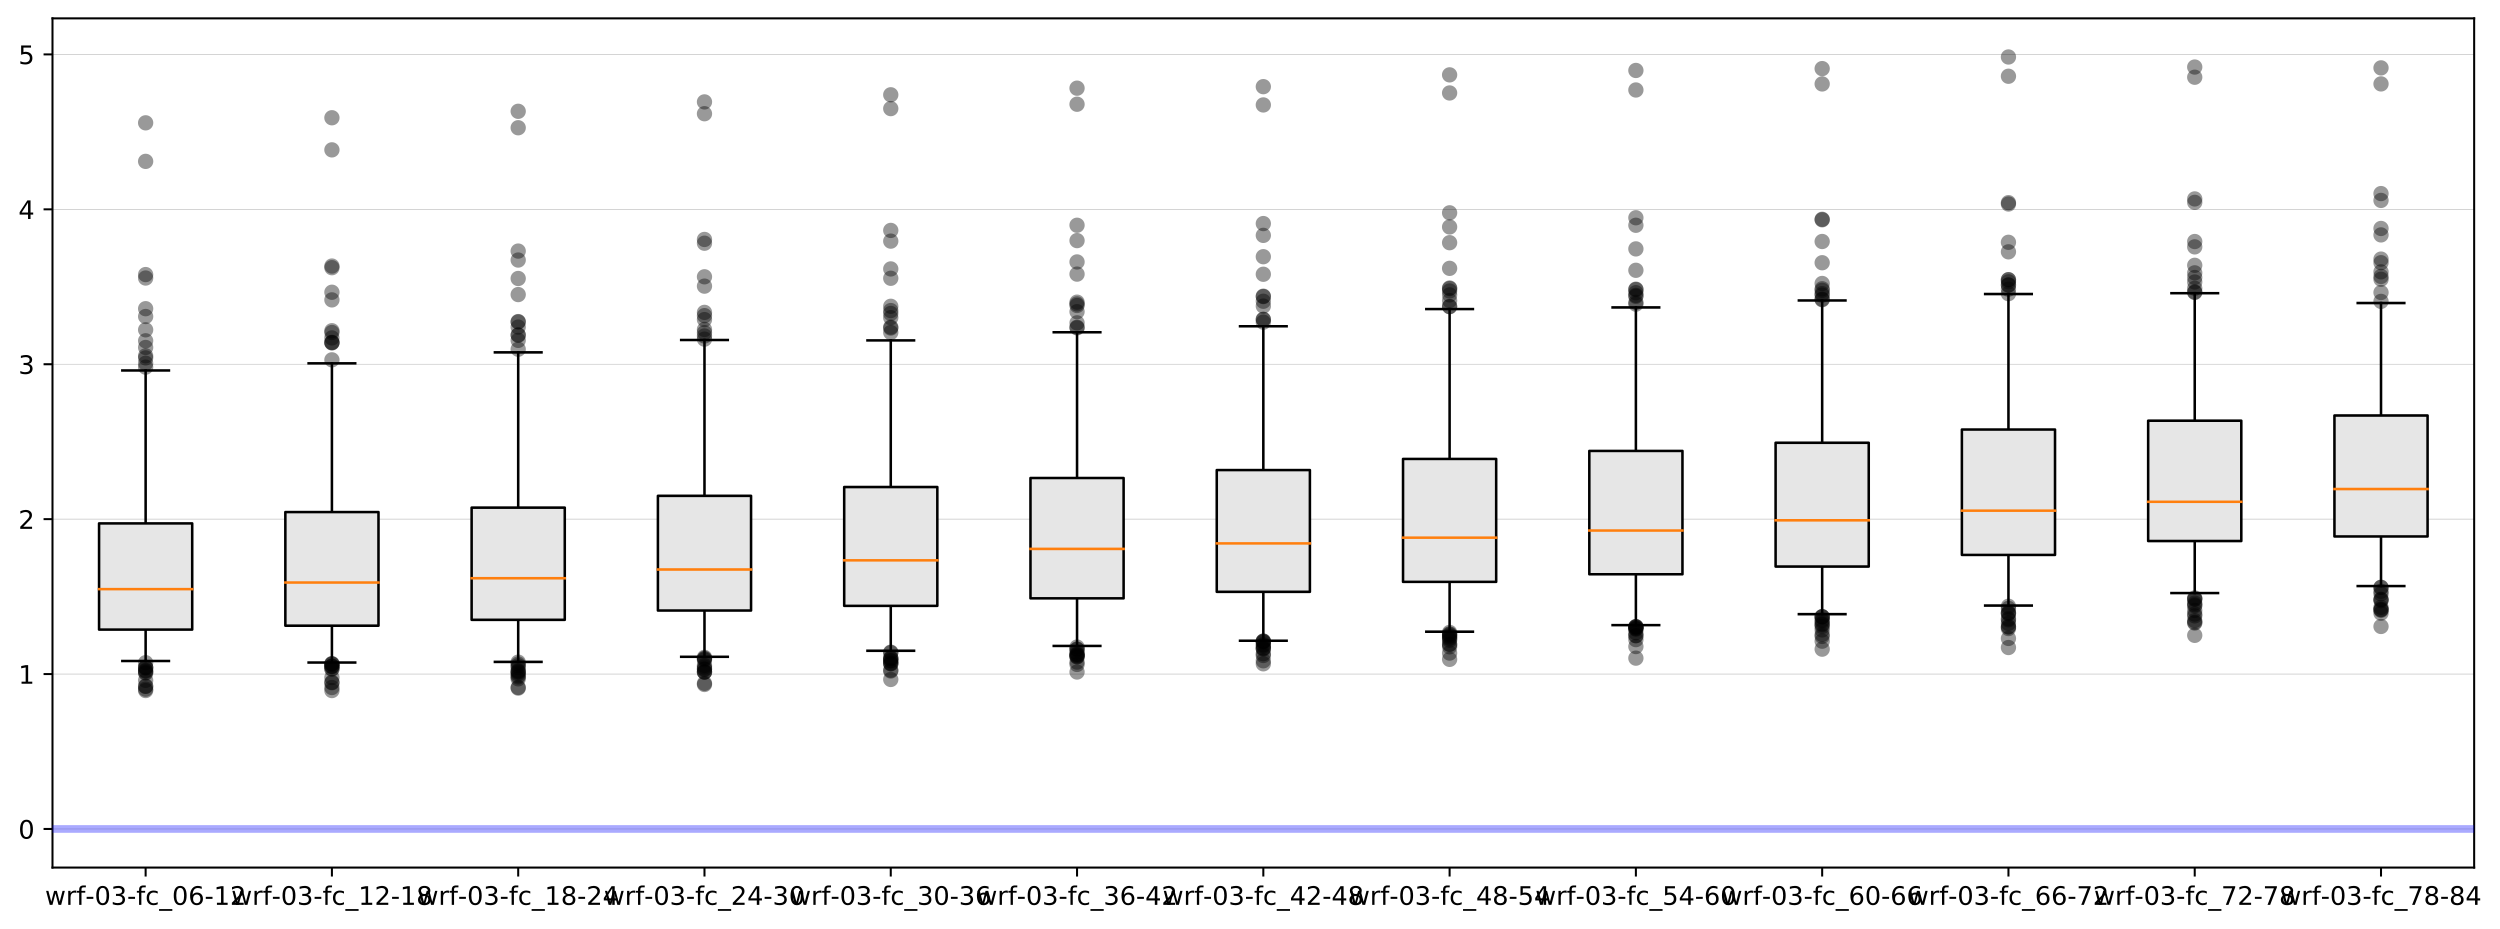 <?xml version="1.0" encoding="utf-8" standalone="no"?>
<!DOCTYPE svg PUBLIC "-//W3C//DTD SVG 1.1//EN"
  "http://www.w3.org/Graphics/SVG/1.1/DTD/svg11.dtd">
<!-- Created with matplotlib (https://matplotlib.org/) -->
<svg height="363.996pt" version="1.1" viewBox="0 0 979.287 363.996" width="979.287pt" xmlns="http://www.w3.org/2000/svg" xmlns:xlink="http://www.w3.org/1999/xlink">
 <defs>
  <style type="text/css">
*{stroke-linecap:butt;stroke-linejoin:round;}
  </style>
 </defs>
 <g id="figure_1">
  <g id="patch_1">
   <path d="M 0 363.996 
L 979.287 363.996 
L 979.287 0 
L 0 0 
z
" style="fill:#ffffff;"/>
  </g>
  <g id="axes_1">
   <g id="patch_2">
    <path d="M 20.562 339.84 
L 969.163 339.84 
L 969.163 7.2 
L 20.562 7.2 
z
" style="fill:#ffffff;"/>
   </g>
   <g id="matplotlib.axis_1">
    <g id="xtick_1">
     <g id="line2d_1">
      <defs>
       <path d="M 0 0 
L 0 3.5 
" id="mdd9c307d7b" style="stroke:#000000;stroke-width:0.8;"/>
      </defs>
      <g>
       <use style="stroke:#000000;stroke-width:0.8;" x="57.047" xlink:href="#mdd9c307d7b" y="339.84"/>
      </g>
     </g>
     <g id="text_1">
      <!-- wrf-03-fc_06-12 -->
      <defs>
       <path d="M 4.203 54.688 
L 13.188 54.688 
L 24.422 12.016 
L 35.594 54.688 
L 46.188 54.688 
L 57.422 12.016 
L 68.609 54.688 
L 77.594 54.688 
L 63.281 0 
L 52.688 0 
L 40.922 44.828 
L 29.109 0 
L 18.5 0 
z
" id="DejaVuSans-119"/>
       <path d="M 41.109 46.297 
Q 39.594 47.172 37.812 47.578 
Q 36.031 48 33.891 48 
Q 26.266 48 22.188 43.047 
Q 18.109 38.094 18.109 28.812 
L 18.109 0 
L 9.078 0 
L 9.078 54.688 
L 18.109 54.688 
L 18.109 46.188 
Q 20.953 51.172 25.484 53.578 
Q 30.031 56 36.531 56 
Q 37.453 56 38.578 55.875 
Q 39.703 55.766 41.062 55.516 
z
" id="DejaVuSans-114"/>
       <path d="M 37.109 75.984 
L 37.109 68.5 
L 28.516 68.5 
Q 23.688 68.5 21.797 66.547 
Q 19.922 64.594 19.922 59.516 
L 19.922 54.688 
L 34.719 54.688 
L 34.719 47.703 
L 19.922 47.703 
L 19.922 0 
L 10.891 0 
L 10.891 47.703 
L 2.297 47.703 
L 2.297 54.688 
L 10.891 54.688 
L 10.891 58.5 
Q 10.891 67.625 15.141 71.797 
Q 19.391 75.984 28.609 75.984 
z
" id="DejaVuSans-102"/>
       <path d="M 4.891 31.391 
L 31.203 31.391 
L 31.203 23.391 
L 4.891 23.391 
z
" id="DejaVuSans-45"/>
       <path d="M 31.781 66.406 
Q 24.172 66.406 20.328 58.906 
Q 16.5 51.422 16.5 36.375 
Q 16.5 21.391 20.328 13.891 
Q 24.172 6.391 31.781 6.391 
Q 39.453 6.391 43.281 13.891 
Q 47.125 21.391 47.125 36.375 
Q 47.125 51.422 43.281 58.906 
Q 39.453 66.406 31.781 66.406 
z
M 31.781 74.219 
Q 44.047 74.219 50.516 64.516 
Q 56.984 54.828 56.984 36.375 
Q 56.984 17.969 50.516 8.266 
Q 44.047 -1.422 31.781 -1.422 
Q 19.531 -1.422 13.062 8.266 
Q 6.594 17.969 6.594 36.375 
Q 6.594 54.828 13.062 64.516 
Q 19.531 74.219 31.781 74.219 
z
" id="DejaVuSans-48"/>
       <path d="M 40.578 39.312 
Q 47.656 37.797 51.625 33 
Q 55.609 28.219 55.609 21.188 
Q 55.609 10.406 48.188 4.484 
Q 40.766 -1.422 27.094 -1.422 
Q 22.516 -1.422 17.656 -0.516 
Q 12.797 0.391 7.625 2.203 
L 7.625 11.719 
Q 11.719 9.328 16.594 8.109 
Q 21.484 6.891 26.812 6.891 
Q 36.078 6.891 40.938 10.547 
Q 45.797 14.203 45.797 21.188 
Q 45.797 27.641 41.281 31.266 
Q 36.766 34.906 28.719 34.906 
L 20.219 34.906 
L 20.219 43.016 
L 29.109 43.016 
Q 36.375 43.016 40.234 45.922 
Q 44.094 48.828 44.094 54.297 
Q 44.094 59.906 40.109 62.906 
Q 36.141 65.922 28.719 65.922 
Q 24.656 65.922 20.016 65.031 
Q 15.375 64.156 9.812 62.312 
L 9.812 71.094 
Q 15.438 72.656 20.344 73.438 
Q 25.25 74.219 29.594 74.219 
Q 40.828 74.219 47.359 69.109 
Q 53.906 64.016 53.906 55.328 
Q 53.906 49.266 50.438 45.094 
Q 46.969 40.922 40.578 39.312 
z
" id="DejaVuSans-51"/>
       <path d="M 48.781 52.594 
L 48.781 44.188 
Q 44.969 46.297 41.141 47.344 
Q 37.312 48.391 33.406 48.391 
Q 24.656 48.391 19.812 42.844 
Q 14.984 37.312 14.984 27.297 
Q 14.984 17.281 19.812 11.734 
Q 24.656 6.203 33.406 6.203 
Q 37.312 6.203 41.141 7.25 
Q 44.969 8.297 48.781 10.406 
L 48.781 2.094 
Q 45.016 0.344 40.984 -0.531 
Q 36.969 -1.422 32.422 -1.422 
Q 20.062 -1.422 12.781 6.344 
Q 5.516 14.109 5.516 27.297 
Q 5.516 40.672 12.859 48.328 
Q 20.219 56 33.016 56 
Q 37.156 56 41.109 55.141 
Q 45.062 54.297 48.781 52.594 
z
" id="DejaVuSans-99"/>
       <path d="M 50.984 -16.609 
L 50.984 -23.578 
L -0.984 -23.578 
L -0.984 -16.609 
z
" id="DejaVuSans-95"/>
       <path d="M 33.016 40.375 
Q 26.375 40.375 22.484 35.828 
Q 18.609 31.297 18.609 23.391 
Q 18.609 15.531 22.484 10.953 
Q 26.375 6.391 33.016 6.391 
Q 39.656 6.391 43.531 10.953 
Q 47.406 15.531 47.406 23.391 
Q 47.406 31.297 43.531 35.828 
Q 39.656 40.375 33.016 40.375 
z
M 52.594 71.297 
L 52.594 62.312 
Q 48.875 64.062 45.094 64.984 
Q 41.312 65.922 37.594 65.922 
Q 27.828 65.922 22.672 59.328 
Q 17.531 52.734 16.797 39.406 
Q 19.672 43.656 24.016 45.922 
Q 28.375 48.188 33.594 48.188 
Q 44.578 48.188 50.953 41.516 
Q 57.328 34.859 57.328 23.391 
Q 57.328 12.156 50.688 5.359 
Q 44.047 -1.422 33.016 -1.422 
Q 20.359 -1.422 13.672 8.266 
Q 6.984 17.969 6.984 36.375 
Q 6.984 53.656 15.188 63.938 
Q 23.391 74.219 37.203 74.219 
Q 40.922 74.219 44.703 73.484 
Q 48.484 72.75 52.594 71.297 
z
" id="DejaVuSans-54"/>
       <path d="M 12.406 8.297 
L 28.516 8.297 
L 28.516 63.922 
L 10.984 60.406 
L 10.984 69.391 
L 28.422 72.906 
L 38.281 72.906 
L 38.281 8.297 
L 54.391 8.297 
L 54.391 0 
L 12.406 0 
z
" id="DejaVuSans-49"/>
       <path d="M 19.188 8.297 
L 53.609 8.297 
L 53.609 0 
L 7.328 0 
L 7.328 8.297 
Q 12.938 14.109 22.625 23.891 
Q 32.328 33.688 34.812 36.531 
Q 39.547 41.844 41.422 45.531 
Q 43.312 49.219 43.312 52.781 
Q 43.312 58.594 39.234 62.25 
Q 35.156 65.922 28.609 65.922 
Q 23.969 65.922 18.812 64.312 
Q 13.672 62.703 7.812 59.422 
L 7.812 69.391 
Q 13.766 71.781 18.938 73 
Q 24.125 74.219 28.422 74.219 
Q 39.75 74.219 46.484 68.547 
Q 53.219 62.891 53.219 53.422 
Q 53.219 48.922 51.531 44.891 
Q 49.859 40.875 45.406 35.406 
Q 44.188 33.984 37.641 27.219 
Q 31.109 20.453 19.188 8.297 
z
" id="DejaVuSans-50"/>
      </defs>
      <g transform="translate(17.638 354.438)scale(0.1 -0.1)">
       <use xlink:href="#DejaVuSans-119"/>
       <use x="81.787" xlink:href="#DejaVuSans-114"/>
       <use x="122.9" xlink:href="#DejaVuSans-102"/>
       <use x="158.027" xlink:href="#DejaVuSans-45"/>
       <use x="194.111" xlink:href="#DejaVuSans-48"/>
       <use x="257.734" xlink:href="#DejaVuSans-51"/>
       <use x="321.357" xlink:href="#DejaVuSans-45"/>
       <use x="357.441" xlink:href="#DejaVuSans-102"/>
       <use x="392.646" xlink:href="#DejaVuSans-99"/>
       <use x="447.627" xlink:href="#DejaVuSans-95"/>
       <use x="497.627" xlink:href="#DejaVuSans-48"/>
       <use x="561.25" xlink:href="#DejaVuSans-54"/>
       <use x="624.873" xlink:href="#DejaVuSans-45"/>
       <use x="660.957" xlink:href="#DejaVuSans-49"/>
       <use x="724.58" xlink:href="#DejaVuSans-50"/>
      </g>
     </g>
    </g>
    <g id="xtick_2">
     <g id="line2d_2">
      <g>
       <use style="stroke:#000000;stroke-width:0.8;" x="130.016" xlink:href="#mdd9c307d7b" y="339.84"/>
      </g>
     </g>
     <g id="text_2">
      <!-- wrf-03-fc_12-18 -->
      <defs>
       <path d="M 31.781 34.625 
Q 24.75 34.625 20.719 30.859 
Q 16.703 27.094 16.703 20.516 
Q 16.703 13.922 20.719 10.156 
Q 24.75 6.391 31.781 6.391 
Q 38.812 6.391 42.859 10.172 
Q 46.922 13.969 46.922 20.516 
Q 46.922 27.094 42.891 30.859 
Q 38.875 34.625 31.781 34.625 
z
M 21.922 38.812 
Q 15.578 40.375 12.031 44.719 
Q 8.5 49.078 8.5 55.328 
Q 8.5 64.062 14.719 69.141 
Q 20.953 74.219 31.781 74.219 
Q 42.672 74.219 48.875 69.141 
Q 55.078 64.062 55.078 55.328 
Q 55.078 49.078 51.531 44.719 
Q 48 40.375 41.703 38.812 
Q 48.828 37.156 52.797 32.312 
Q 56.781 27.484 56.781 20.516 
Q 56.781 9.906 50.312 4.234 
Q 43.844 -1.422 31.781 -1.422 
Q 19.734 -1.422 13.25 4.234 
Q 6.781 9.906 6.781 20.516 
Q 6.781 27.484 10.781 32.312 
Q 14.797 37.156 21.922 38.812 
z
M 18.312 54.391 
Q 18.312 48.734 21.844 45.562 
Q 25.391 42.391 31.781 42.391 
Q 38.141 42.391 41.719 45.562 
Q 45.312 48.734 45.312 54.391 
Q 45.312 60.062 41.719 63.234 
Q 38.141 66.406 31.781 66.406 
Q 25.391 66.406 21.844 63.234 
Q 18.312 60.062 18.312 54.391 
z
" id="DejaVuSans-56"/>
      </defs>
      <g transform="translate(90.607 354.438)scale(0.1 -0.1)">
       <use xlink:href="#DejaVuSans-119"/>
       <use x="81.787" xlink:href="#DejaVuSans-114"/>
       <use x="122.9" xlink:href="#DejaVuSans-102"/>
       <use x="158.027" xlink:href="#DejaVuSans-45"/>
       <use x="194.111" xlink:href="#DejaVuSans-48"/>
       <use x="257.734" xlink:href="#DejaVuSans-51"/>
       <use x="321.357" xlink:href="#DejaVuSans-45"/>
       <use x="357.441" xlink:href="#DejaVuSans-102"/>
       <use x="392.646" xlink:href="#DejaVuSans-99"/>
       <use x="447.627" xlink:href="#DejaVuSans-95"/>
       <use x="497.627" xlink:href="#DejaVuSans-49"/>
       <use x="561.25" xlink:href="#DejaVuSans-50"/>
       <use x="624.873" xlink:href="#DejaVuSans-45"/>
       <use x="660.957" xlink:href="#DejaVuSans-49"/>
       <use x="724.58" xlink:href="#DejaVuSans-56"/>
      </g>
     </g>
    </g>
    <g id="xtick_3">
     <g id="line2d_3">
      <g>
       <use style="stroke:#000000;stroke-width:0.8;" x="202.986" xlink:href="#mdd9c307d7b" y="339.84"/>
      </g>
     </g>
     <g id="text_3">
      <!-- wrf-03-fc_18-24 -->
      <defs>
       <path d="M 37.797 64.312 
L 12.891 25.391 
L 37.797 25.391 
z
M 35.203 72.906 
L 47.609 72.906 
L 47.609 25.391 
L 58.016 25.391 
L 58.016 17.188 
L 47.609 17.188 
L 47.609 0 
L 37.797 0 
L 37.797 17.188 
L 4.891 17.188 
L 4.891 26.703 
z
" id="DejaVuSans-52"/>
      </defs>
      <g transform="translate(163.576 354.438)scale(0.1 -0.1)">
       <use xlink:href="#DejaVuSans-119"/>
       <use x="81.787" xlink:href="#DejaVuSans-114"/>
       <use x="122.9" xlink:href="#DejaVuSans-102"/>
       <use x="158.027" xlink:href="#DejaVuSans-45"/>
       <use x="194.111" xlink:href="#DejaVuSans-48"/>
       <use x="257.734" xlink:href="#DejaVuSans-51"/>
       <use x="321.357" xlink:href="#DejaVuSans-45"/>
       <use x="357.441" xlink:href="#DejaVuSans-102"/>
       <use x="392.646" xlink:href="#DejaVuSans-99"/>
       <use x="447.627" xlink:href="#DejaVuSans-95"/>
       <use x="497.627" xlink:href="#DejaVuSans-49"/>
       <use x="561.25" xlink:href="#DejaVuSans-56"/>
       <use x="624.873" xlink:href="#DejaVuSans-45"/>
       <use x="660.957" xlink:href="#DejaVuSans-50"/>
       <use x="724.58" xlink:href="#DejaVuSans-52"/>
      </g>
     </g>
    </g>
    <g id="xtick_4">
     <g id="line2d_4">
      <g>
       <use style="stroke:#000000;stroke-width:0.8;" x="275.955" xlink:href="#mdd9c307d7b" y="339.84"/>
      </g>
     </g>
     <g id="text_4">
      <!-- wrf-03-fc_24-30 -->
      <g transform="translate(236.545 354.438)scale(0.1 -0.1)">
       <use xlink:href="#DejaVuSans-119"/>
       <use x="81.787" xlink:href="#DejaVuSans-114"/>
       <use x="122.9" xlink:href="#DejaVuSans-102"/>
       <use x="158.027" xlink:href="#DejaVuSans-45"/>
       <use x="194.111" xlink:href="#DejaVuSans-48"/>
       <use x="257.734" xlink:href="#DejaVuSans-51"/>
       <use x="321.357" xlink:href="#DejaVuSans-45"/>
       <use x="357.441" xlink:href="#DejaVuSans-102"/>
       <use x="392.646" xlink:href="#DejaVuSans-99"/>
       <use x="447.627" xlink:href="#DejaVuSans-95"/>
       <use x="497.627" xlink:href="#DejaVuSans-50"/>
       <use x="561.25" xlink:href="#DejaVuSans-52"/>
       <use x="624.873" xlink:href="#DejaVuSans-45"/>
       <use x="660.957" xlink:href="#DejaVuSans-51"/>
       <use x="724.58" xlink:href="#DejaVuSans-48"/>
      </g>
     </g>
    </g>
    <g id="xtick_5">
     <g id="line2d_5">
      <g>
       <use style="stroke:#000000;stroke-width:0.8;" x="348.924" xlink:href="#mdd9c307d7b" y="339.84"/>
      </g>
     </g>
     <g id="text_5">
      <!-- wrf-03-fc_30-36 -->
      <g transform="translate(309.515 354.438)scale(0.1 -0.1)">
       <use xlink:href="#DejaVuSans-119"/>
       <use x="81.787" xlink:href="#DejaVuSans-114"/>
       <use x="122.9" xlink:href="#DejaVuSans-102"/>
       <use x="158.027" xlink:href="#DejaVuSans-45"/>
       <use x="194.111" xlink:href="#DejaVuSans-48"/>
       <use x="257.734" xlink:href="#DejaVuSans-51"/>
       <use x="321.357" xlink:href="#DejaVuSans-45"/>
       <use x="357.441" xlink:href="#DejaVuSans-102"/>
       <use x="392.646" xlink:href="#DejaVuSans-99"/>
       <use x="447.627" xlink:href="#DejaVuSans-95"/>
       <use x="497.627" xlink:href="#DejaVuSans-51"/>
       <use x="561.25" xlink:href="#DejaVuSans-48"/>
       <use x="624.873" xlink:href="#DejaVuSans-45"/>
       <use x="660.957" xlink:href="#DejaVuSans-51"/>
       <use x="724.58" xlink:href="#DejaVuSans-54"/>
      </g>
     </g>
    </g>
    <g id="xtick_6">
     <g id="line2d_6">
      <g>
       <use style="stroke:#000000;stroke-width:0.8;" x="421.893" xlink:href="#mdd9c307d7b" y="339.84"/>
      </g>
     </g>
     <g id="text_6">
      <!-- wrf-03-fc_36-42 -->
      <g transform="translate(382.484 354.438)scale(0.1 -0.1)">
       <use xlink:href="#DejaVuSans-119"/>
       <use x="81.787" xlink:href="#DejaVuSans-114"/>
       <use x="122.9" xlink:href="#DejaVuSans-102"/>
       <use x="158.027" xlink:href="#DejaVuSans-45"/>
       <use x="194.111" xlink:href="#DejaVuSans-48"/>
       <use x="257.734" xlink:href="#DejaVuSans-51"/>
       <use x="321.357" xlink:href="#DejaVuSans-45"/>
       <use x="357.441" xlink:href="#DejaVuSans-102"/>
       <use x="392.646" xlink:href="#DejaVuSans-99"/>
       <use x="447.627" xlink:href="#DejaVuSans-95"/>
       <use x="497.627" xlink:href="#DejaVuSans-51"/>
       <use x="561.25" xlink:href="#DejaVuSans-54"/>
       <use x="624.873" xlink:href="#DejaVuSans-45"/>
       <use x="660.957" xlink:href="#DejaVuSans-52"/>
       <use x="724.58" xlink:href="#DejaVuSans-50"/>
      </g>
     </g>
    </g>
    <g id="xtick_7">
     <g id="line2d_7">
      <g>
       <use style="stroke:#000000;stroke-width:0.8;" x="494.863" xlink:href="#mdd9c307d7b" y="339.84"/>
      </g>
     </g>
     <g id="text_7">
      <!-- wrf-03-fc_42-48 -->
      <g transform="translate(455.453 354.438)scale(0.1 -0.1)">
       <use xlink:href="#DejaVuSans-119"/>
       <use x="81.787" xlink:href="#DejaVuSans-114"/>
       <use x="122.9" xlink:href="#DejaVuSans-102"/>
       <use x="158.027" xlink:href="#DejaVuSans-45"/>
       <use x="194.111" xlink:href="#DejaVuSans-48"/>
       <use x="257.734" xlink:href="#DejaVuSans-51"/>
       <use x="321.357" xlink:href="#DejaVuSans-45"/>
       <use x="357.441" xlink:href="#DejaVuSans-102"/>
       <use x="392.646" xlink:href="#DejaVuSans-99"/>
       <use x="447.627" xlink:href="#DejaVuSans-95"/>
       <use x="497.627" xlink:href="#DejaVuSans-52"/>
       <use x="561.25" xlink:href="#DejaVuSans-50"/>
       <use x="624.873" xlink:href="#DejaVuSans-45"/>
       <use x="660.957" xlink:href="#DejaVuSans-52"/>
       <use x="724.58" xlink:href="#DejaVuSans-56"/>
      </g>
     </g>
    </g>
    <g id="xtick_8">
     <g id="line2d_8">
      <g>
       <use style="stroke:#000000;stroke-width:0.8;" x="567.832" xlink:href="#mdd9c307d7b" y="339.84"/>
      </g>
     </g>
     <g id="text_8">
      <!-- wrf-03-fc_48-54 -->
      <defs>
       <path d="M 10.797 72.906 
L 49.516 72.906 
L 49.516 64.594 
L 19.828 64.594 
L 19.828 46.734 
Q 21.969 47.469 24.109 47.828 
Q 26.266 48.188 28.422 48.188 
Q 40.625 48.188 47.75 41.5 
Q 54.891 34.812 54.891 23.391 
Q 54.891 11.625 47.562 5.094 
Q 40.234 -1.422 26.906 -1.422 
Q 22.312 -1.422 17.547 -0.641 
Q 12.797 0.141 7.719 1.703 
L 7.719 11.625 
Q 12.109 9.234 16.797 8.062 
Q 21.484 6.891 26.703 6.891 
Q 35.156 6.891 40.078 11.328 
Q 45.016 15.766 45.016 23.391 
Q 45.016 31 40.078 35.438 
Q 35.156 39.891 26.703 39.891 
Q 22.75 39.891 18.812 39.016 
Q 14.891 38.141 10.797 36.281 
z
" id="DejaVuSans-53"/>
      </defs>
      <g transform="translate(528.422 354.438)scale(0.1 -0.1)">
       <use xlink:href="#DejaVuSans-119"/>
       <use x="81.787" xlink:href="#DejaVuSans-114"/>
       <use x="122.9" xlink:href="#DejaVuSans-102"/>
       <use x="158.027" xlink:href="#DejaVuSans-45"/>
       <use x="194.111" xlink:href="#DejaVuSans-48"/>
       <use x="257.734" xlink:href="#DejaVuSans-51"/>
       <use x="321.357" xlink:href="#DejaVuSans-45"/>
       <use x="357.441" xlink:href="#DejaVuSans-102"/>
       <use x="392.646" xlink:href="#DejaVuSans-99"/>
       <use x="447.627" xlink:href="#DejaVuSans-95"/>
       <use x="497.627" xlink:href="#DejaVuSans-52"/>
       <use x="561.25" xlink:href="#DejaVuSans-56"/>
       <use x="624.873" xlink:href="#DejaVuSans-45"/>
       <use x="660.957" xlink:href="#DejaVuSans-53"/>
       <use x="724.58" xlink:href="#DejaVuSans-52"/>
      </g>
     </g>
    </g>
    <g id="xtick_9">
     <g id="line2d_9">
      <g>
       <use style="stroke:#000000;stroke-width:0.8;" x="640.801" xlink:href="#mdd9c307d7b" y="339.84"/>
      </g>
     </g>
     <g id="text_9">
      <!-- wrf-03-fc_54-60 -->
      <g transform="translate(601.392 354.438)scale(0.1 -0.1)">
       <use xlink:href="#DejaVuSans-119"/>
       <use x="81.787" xlink:href="#DejaVuSans-114"/>
       <use x="122.9" xlink:href="#DejaVuSans-102"/>
       <use x="158.027" xlink:href="#DejaVuSans-45"/>
       <use x="194.111" xlink:href="#DejaVuSans-48"/>
       <use x="257.734" xlink:href="#DejaVuSans-51"/>
       <use x="321.357" xlink:href="#DejaVuSans-45"/>
       <use x="357.441" xlink:href="#DejaVuSans-102"/>
       <use x="392.646" xlink:href="#DejaVuSans-99"/>
       <use x="447.627" xlink:href="#DejaVuSans-95"/>
       <use x="497.627" xlink:href="#DejaVuSans-53"/>
       <use x="561.25" xlink:href="#DejaVuSans-52"/>
       <use x="624.873" xlink:href="#DejaVuSans-45"/>
       <use x="660.957" xlink:href="#DejaVuSans-54"/>
       <use x="724.58" xlink:href="#DejaVuSans-48"/>
      </g>
     </g>
    </g>
    <g id="xtick_10">
     <g id="line2d_10">
      <g>
       <use style="stroke:#000000;stroke-width:0.8;" x="713.77" xlink:href="#mdd9c307d7b" y="339.84"/>
      </g>
     </g>
     <g id="text_10">
      <!-- wrf-03-fc_60-66 -->
      <g transform="translate(674.361 354.438)scale(0.1 -0.1)">
       <use xlink:href="#DejaVuSans-119"/>
       <use x="81.787" xlink:href="#DejaVuSans-114"/>
       <use x="122.9" xlink:href="#DejaVuSans-102"/>
       <use x="158.027" xlink:href="#DejaVuSans-45"/>
       <use x="194.111" xlink:href="#DejaVuSans-48"/>
       <use x="257.734" xlink:href="#DejaVuSans-51"/>
       <use x="321.357" xlink:href="#DejaVuSans-45"/>
       <use x="357.441" xlink:href="#DejaVuSans-102"/>
       <use x="392.646" xlink:href="#DejaVuSans-99"/>
       <use x="447.627" xlink:href="#DejaVuSans-95"/>
       <use x="497.627" xlink:href="#DejaVuSans-54"/>
       <use x="561.25" xlink:href="#DejaVuSans-48"/>
       <use x="624.873" xlink:href="#DejaVuSans-45"/>
       <use x="660.957" xlink:href="#DejaVuSans-54"/>
       <use x="724.58" xlink:href="#DejaVuSans-54"/>
      </g>
     </g>
    </g>
    <g id="xtick_11">
     <g id="line2d_11">
      <g>
       <use style="stroke:#000000;stroke-width:0.8;" x="786.739" xlink:href="#mdd9c307d7b" y="339.84"/>
      </g>
     </g>
     <g id="text_11">
      <!-- wrf-03-fc_66-72 -->
      <defs>
       <path d="M 8.203 72.906 
L 55.078 72.906 
L 55.078 68.703 
L 28.609 0 
L 18.312 0 
L 43.219 64.594 
L 8.203 64.594 
z
" id="DejaVuSans-55"/>
      </defs>
      <g transform="translate(747.33 354.438)scale(0.1 -0.1)">
       <use xlink:href="#DejaVuSans-119"/>
       <use x="81.787" xlink:href="#DejaVuSans-114"/>
       <use x="122.9" xlink:href="#DejaVuSans-102"/>
       <use x="158.027" xlink:href="#DejaVuSans-45"/>
       <use x="194.111" xlink:href="#DejaVuSans-48"/>
       <use x="257.734" xlink:href="#DejaVuSans-51"/>
       <use x="321.357" xlink:href="#DejaVuSans-45"/>
       <use x="357.441" xlink:href="#DejaVuSans-102"/>
       <use x="392.646" xlink:href="#DejaVuSans-99"/>
       <use x="447.627" xlink:href="#DejaVuSans-95"/>
       <use x="497.627" xlink:href="#DejaVuSans-54"/>
       <use x="561.25" xlink:href="#DejaVuSans-54"/>
       <use x="624.873" xlink:href="#DejaVuSans-45"/>
       <use x="660.957" xlink:href="#DejaVuSans-55"/>
       <use x="724.58" xlink:href="#DejaVuSans-50"/>
      </g>
     </g>
    </g>
    <g id="xtick_12">
     <g id="line2d_12">
      <g>
       <use style="stroke:#000000;stroke-width:0.8;" x="859.709" xlink:href="#mdd9c307d7b" y="339.84"/>
      </g>
     </g>
     <g id="text_12">
      <!-- wrf-03-fc_72-78 -->
      <g transform="translate(820.299 354.438)scale(0.1 -0.1)">
       <use xlink:href="#DejaVuSans-119"/>
       <use x="81.787" xlink:href="#DejaVuSans-114"/>
       <use x="122.9" xlink:href="#DejaVuSans-102"/>
       <use x="158.027" xlink:href="#DejaVuSans-45"/>
       <use x="194.111" xlink:href="#DejaVuSans-48"/>
       <use x="257.734" xlink:href="#DejaVuSans-51"/>
       <use x="321.357" xlink:href="#DejaVuSans-45"/>
       <use x="357.441" xlink:href="#DejaVuSans-102"/>
       <use x="392.646" xlink:href="#DejaVuSans-99"/>
       <use x="447.627" xlink:href="#DejaVuSans-95"/>
       <use x="497.627" xlink:href="#DejaVuSans-55"/>
       <use x="561.25" xlink:href="#DejaVuSans-50"/>
       <use x="624.873" xlink:href="#DejaVuSans-45"/>
       <use x="660.957" xlink:href="#DejaVuSans-55"/>
       <use x="724.58" xlink:href="#DejaVuSans-56"/>
      </g>
     </g>
    </g>
    <g id="xtick_13">
     <g id="line2d_13">
      <g>
       <use style="stroke:#000000;stroke-width:0.8;" x="932.678" xlink:href="#mdd9c307d7b" y="339.84"/>
      </g>
     </g>
     <g id="text_13">
      <!-- wrf-03-fc_78-84 -->
      <g transform="translate(893.269 354.438)scale(0.1 -0.1)">
       <use xlink:href="#DejaVuSans-119"/>
       <use x="81.787" xlink:href="#DejaVuSans-114"/>
       <use x="122.9" xlink:href="#DejaVuSans-102"/>
       <use x="158.027" xlink:href="#DejaVuSans-45"/>
       <use x="194.111" xlink:href="#DejaVuSans-48"/>
       <use x="257.734" xlink:href="#DejaVuSans-51"/>
       <use x="321.357" xlink:href="#DejaVuSans-45"/>
       <use x="357.441" xlink:href="#DejaVuSans-102"/>
       <use x="392.646" xlink:href="#DejaVuSans-99"/>
       <use x="447.627" xlink:href="#DejaVuSans-95"/>
       <use x="497.627" xlink:href="#DejaVuSans-55"/>
       <use x="561.25" xlink:href="#DejaVuSans-56"/>
       <use x="624.873" xlink:href="#DejaVuSans-45"/>
       <use x="660.957" xlink:href="#DejaVuSans-56"/>
       <use x="724.58" xlink:href="#DejaVuSans-52"/>
      </g>
     </g>
    </g>
   </g>
   <g id="matplotlib.axis_2">
    <g id="ytick_1">
     <g id="line2d_14">
      <path clip-path="url(#p2d10fcfd30)" d="M 20.562 324.72 
L 969.163 324.72 
" style="fill:none;stroke:#bfbfbf;stroke-linecap:square;stroke-width:0.25;"/>
     </g>
     <g id="line2d_15">
      <defs>
       <path d="M 0 0 
L -3.5 0 
" id="md772f4b817" style="stroke:#000000;stroke-width:0.8;"/>
      </defs>
      <g>
       <use style="stroke:#000000;stroke-width:0.8;" x="20.562" xlink:href="#md772f4b817" y="324.72"/>
      </g>
     </g>
     <g id="text_14">
      <!-- 0 -->
      <g transform="translate(7.2 328.519)scale(0.1 -0.1)">
       <use xlink:href="#DejaVuSans-48"/>
      </g>
     </g>
    </g>
    <g id="ytick_2">
     <g id="line2d_16">
      <path clip-path="url(#p2d10fcfd30)" d="M 20.562 264.039 
L 969.163 264.039 
" style="fill:none;stroke:#bfbfbf;stroke-linecap:square;stroke-width:0.25;"/>
     </g>
     <g id="line2d_17">
      <g>
       <use style="stroke:#000000;stroke-width:0.8;" x="20.562" xlink:href="#md772f4b817" y="264.039"/>
      </g>
     </g>
     <g id="text_15">
      <!-- 1 -->
      <g transform="translate(7.2 267.838)scale(0.1 -0.1)">
       <use xlink:href="#DejaVuSans-49"/>
      </g>
     </g>
    </g>
    <g id="ytick_3">
     <g id="line2d_18">
      <path clip-path="url(#p2d10fcfd30)" d="M 20.562 203.357 
L 969.163 203.357 
" style="fill:none;stroke:#bfbfbf;stroke-linecap:square;stroke-width:0.25;"/>
     </g>
     <g id="line2d_19">
      <g>
       <use style="stroke:#000000;stroke-width:0.8;" x="20.562" xlink:href="#md772f4b817" y="203.357"/>
      </g>
     </g>
     <g id="text_16">
      <!-- 2 -->
      <g transform="translate(7.2 207.156)scale(0.1 -0.1)">
       <use xlink:href="#DejaVuSans-50"/>
      </g>
     </g>
    </g>
    <g id="ytick_4">
     <g id="line2d_20">
      <path clip-path="url(#p2d10fcfd30)" d="M 20.562 142.676 
L 969.163 142.676 
" style="fill:none;stroke:#bfbfbf;stroke-linecap:square;stroke-width:0.25;"/>
     </g>
     <g id="line2d_21">
      <g>
       <use style="stroke:#000000;stroke-width:0.8;" x="20.562" xlink:href="#md772f4b817" y="142.676"/>
      </g>
     </g>
     <g id="text_17">
      <!-- 3 -->
      <g transform="translate(7.2 146.475)scale(0.1 -0.1)">
       <use xlink:href="#DejaVuSans-51"/>
      </g>
     </g>
    </g>
    <g id="ytick_5">
     <g id="line2d_22">
      <path clip-path="url(#p2d10fcfd30)" d="M 20.562 81.994 
L 969.163 81.994 
" style="fill:none;stroke:#bfbfbf;stroke-linecap:square;stroke-width:0.25;"/>
     </g>
     <g id="line2d_23">
      <g>
       <use style="stroke:#000000;stroke-width:0.8;" x="20.562" xlink:href="#md772f4b817" y="81.994"/>
      </g>
     </g>
     <g id="text_18">
      <!-- 4 -->
      <g transform="translate(7.2 85.793)scale(0.1 -0.1)">
       <use xlink:href="#DejaVuSans-52"/>
      </g>
     </g>
    </g>
    <g id="ytick_6">
     <g id="line2d_24">
      <path clip-path="url(#p2d10fcfd30)" d="M 20.562 21.313 
L 969.163 21.313 
" style="fill:none;stroke:#bfbfbf;stroke-linecap:square;stroke-width:0.25;"/>
     </g>
     <g id="line2d_25">
      <g>
       <use style="stroke:#000000;stroke-width:0.8;" x="20.562" xlink:href="#md772f4b817" y="21.313"/>
      </g>
     </g>
     <g id="text_19">
      <!-- 5 -->
      <g transform="translate(7.2 25.112)scale(0.1 -0.1)">
       <use xlink:href="#DejaVuSans-53"/>
      </g>
     </g>
    </g>
   </g>
   <g id="patch_3">
    <path d="M 20.562 339.84 
L 20.562 7.2 
" style="fill:none;stroke:#000000;stroke-linecap:square;stroke-linejoin:miter;stroke-width:0.8;"/>
   </g>
   <g id="patch_4">
    <path d="M 969.163 339.84 
L 969.163 7.2 
" style="fill:none;stroke:#000000;stroke-linecap:square;stroke-linejoin:miter;stroke-width:0.8;"/>
   </g>
   <g id="patch_5">
    <path d="M 20.562 339.84 
L 969.163 339.84 
" style="fill:none;stroke:#000000;stroke-linecap:square;stroke-linejoin:miter;stroke-width:0.8;"/>
   </g>
   <g id="patch_6">
    <path d="M 20.562 7.2 
L 969.163 7.2 
" style="fill:none;stroke:#000000;stroke-linecap:square;stroke-linejoin:miter;stroke-width:0.8;"/>
   </g>
   <g id="line2d_26">
    <path clip-path="url(#p2d10fcfd30)" d="M 20.562 324.72 
L 969.163 324.72 
" style="fill:none;stroke:#0000ff;stroke-linecap:square;stroke-opacity:0.333;stroke-width:3;"/>
   </g>
   <g id="line2d_27">
    <path clip-path="url(#p2d10fcfd30)" d="M 57.047 246.621 
L 57.047 258.923 
" style="fill:none;stroke:#000000;stroke-linecap:square;"/>
   </g>
   <g id="line2d_28">
    <path clip-path="url(#p2d10fcfd30)" d="M 57.047 205.02 
L 57.047 145.121 
" style="fill:none;stroke:#000000;stroke-linecap:square;"/>
   </g>
   <g id="line2d_29">
    <path clip-path="url(#p2d10fcfd30)" d="M 47.926 258.923 
L 66.168 258.923 
" style="fill:none;stroke:#000000;stroke-linecap:square;"/>
   </g>
   <g id="line2d_30">
    <path clip-path="url(#p2d10fcfd30)" d="M 47.926 145.121 
L 66.168 145.121 
" style="fill:none;stroke:#000000;stroke-linecap:square;"/>
   </g>
   <g id="line2d_31">
    <defs>
     <path d="M 0 3 
C 0.796 3 1.559 2.684 2.121 2.121 
C 2.684 1.559 3 0.796 3 0 
C 3 -0.796 2.684 -1.559 2.121 -2.121 
C 1.559 -2.684 0.796 -3 0 -3 
C -0.796 -3 -1.559 -2.684 -2.121 -2.121 
C -2.684 -1.559 -3 -0.796 -3 0 
C -3 0.796 -2.684 1.559 -2.121 2.121 
C -1.559 2.684 -0.796 3 0 3 
z
" id="m48d4cb785b" style="stroke:#000000;stroke-opacity:0;"/>
    </defs>
    <g clip-path="url(#p2d10fcfd30)">
     <use style="fill-opacity:0.4;stroke:#000000;stroke-opacity:0;" x="57.047" xlink:href="#m48d4cb785b" y="262.649"/>
     <use style="fill-opacity:0.4;stroke:#000000;stroke-opacity:0;" x="57.047" xlink:href="#m48d4cb785b" y="263.687"/>
     <use style="fill-opacity:0.4;stroke:#000000;stroke-opacity:0;" x="57.047" xlink:href="#m48d4cb785b" y="261.599"/>
     <use style="fill-opacity:0.4;stroke:#000000;stroke-opacity:0;" x="57.047" xlink:href="#m48d4cb785b" y="268.826"/>
     <use style="fill-opacity:0.4;stroke:#000000;stroke-opacity:0;" x="57.047" xlink:href="#m48d4cb785b" y="263.365"/>
     <use style="fill-opacity:0.4;stroke:#000000;stroke-opacity:0;" x="57.047" xlink:href="#m48d4cb785b" y="262.892"/>
     <use style="fill-opacity:0.4;stroke:#000000;stroke-opacity:0;" x="57.047" xlink:href="#m48d4cb785b" y="270.495"/>
     <use style="fill-opacity:0.4;stroke:#000000;stroke-opacity:0;" x="57.047" xlink:href="#m48d4cb785b" y="261.344"/>
     <use style="fill-opacity:0.4;stroke:#000000;stroke-opacity:0;" x="57.047" xlink:href="#m48d4cb785b" y="259.585"/>
     <use style="fill-opacity:0.4;stroke:#000000;stroke-opacity:0;" x="57.047" xlink:href="#m48d4cb785b" y="269.961"/>
     <use style="fill-opacity:0.4;stroke:#000000;stroke-opacity:0;" x="57.047" xlink:href="#m48d4cb785b" y="261.551"/>
     <use style="fill-opacity:0.4;stroke:#000000;stroke-opacity:0;" x="57.047" xlink:href="#m48d4cb785b" y="268.826"/>
     <use style="fill-opacity:0.4;stroke:#000000;stroke-opacity:0;" x="57.047" xlink:href="#m48d4cb785b" y="266.496"/>
     <use style="fill-opacity:0.4;stroke:#000000;stroke-opacity:0;" x="57.047" xlink:href="#m48d4cb785b" y="143.816"/>
     <use style="fill-opacity:0.4;stroke:#000000;stroke-opacity:0;" x="57.047" xlink:href="#m48d4cb785b" y="48.116"/>
     <use style="fill-opacity:0.4;stroke:#000000;stroke-opacity:0;" x="57.047" xlink:href="#m48d4cb785b" y="108.906"/>
     <use style="fill-opacity:0.4;stroke:#000000;stroke-opacity:0;" x="57.047" xlink:href="#m48d4cb785b" y="123.98"/>
     <use style="fill-opacity:0.4;stroke:#000000;stroke-opacity:0;" x="57.047" xlink:href="#m48d4cb785b" y="140.188"/>
     <use style="fill-opacity:0.4;stroke:#000000;stroke-opacity:0;" x="57.047" xlink:href="#m48d4cb785b" y="63.213"/>
     <use style="fill-opacity:0.4;stroke:#000000;stroke-opacity:0;" x="57.047" xlink:href="#m48d4cb785b" y="107.553"/>
     <use style="fill-opacity:0.4;stroke:#000000;stroke-opacity:0;" x="57.047" xlink:href="#m48d4cb785b" y="142.287"/>
     <use style="fill-opacity:0.4;stroke:#000000;stroke-opacity:0;" x="57.047" xlink:href="#m48d4cb785b" y="139.375"/>
     <use style="fill-opacity:0.4;stroke:#000000;stroke-opacity:0;" x="57.047" xlink:href="#m48d4cb785b" y="120.921"/>
     <use style="fill-opacity:0.4;stroke:#000000;stroke-opacity:0;" x="57.047" xlink:href="#m48d4cb785b" y="133.495"/>
     <use style="fill-opacity:0.4;stroke:#000000;stroke-opacity:0;" x="57.047" xlink:href="#m48d4cb785b" y="136.11"/>
     <use style="fill-opacity:0.4;stroke:#000000;stroke-opacity:0;" x="57.047" xlink:href="#m48d4cb785b" y="129.198"/>
    </g>
   </g>
   <g id="line2d_32">
    <path clip-path="url(#p2d10fcfd30)" d="M 130.016 245.094 
L 130.016 259.524 
" style="fill:none;stroke:#000000;stroke-linecap:square;"/>
   </g>
   <g id="line2d_33">
    <path clip-path="url(#p2d10fcfd30)" d="M 130.016 200.588 
L 130.016 142.324 
" style="fill:none;stroke:#000000;stroke-linecap:square;"/>
   </g>
   <g id="line2d_34">
    <path clip-path="url(#p2d10fcfd30)" d="M 120.895 259.524 
L 139.137 259.524 
" style="fill:none;stroke:#000000;stroke-linecap:square;"/>
   </g>
   <g id="line2d_35">
    <path clip-path="url(#p2d10fcfd30)" d="M 120.895 142.324 
L 139.137 142.324 
" style="fill:none;stroke:#000000;stroke-linecap:square;"/>
   </g>
   <g id="line2d_36">
    <g clip-path="url(#p2d10fcfd30)">
     <use style="fill-opacity:0.4;stroke:#000000;stroke-opacity:0;" x="130.016" xlink:href="#m48d4cb785b" y="262.115"/>
     <use style="fill-opacity:0.4;stroke:#000000;stroke-opacity:0;" x="130.016" xlink:href="#m48d4cb785b" y="261.035"/>
     <use style="fill-opacity:0.4;stroke:#000000;stroke-opacity:0;" x="130.016" xlink:href="#m48d4cb785b" y="260.094"/>
     <use style="fill-opacity:0.4;stroke:#000000;stroke-opacity:0;" x="130.016" xlink:href="#m48d4cb785b" y="267.291"/>
     <use style="fill-opacity:0.4;stroke:#000000;stroke-opacity:0;" x="130.016" xlink:href="#m48d4cb785b" y="261.083"/>
     <use style="fill-opacity:0.4;stroke:#000000;stroke-opacity:0;" x="130.016" xlink:href="#m48d4cb785b" y="259.936"/>
     <use style="fill-opacity:0.4;stroke:#000000;stroke-opacity:0;" x="130.016" xlink:href="#m48d4cb785b" y="270.501"/>
     <use style="fill-opacity:0.4;stroke:#000000;stroke-opacity:0;" x="130.016" xlink:href="#m48d4cb785b" y="260.901"/>
     <use style="fill-opacity:0.4;stroke:#000000;stroke-opacity:0;" x="130.016" xlink:href="#m48d4cb785b" y="261.945"/>
     <use style="fill-opacity:0.4;stroke:#000000;stroke-opacity:0;" x="130.016" xlink:href="#m48d4cb785b" y="269.312"/>
     <use style="fill-opacity:0.4;stroke:#000000;stroke-opacity:0;" x="130.016" xlink:href="#m48d4cb785b" y="267.431"/>
     <use style="fill-opacity:0.4;stroke:#000000;stroke-opacity:0;" x="130.016" xlink:href="#m48d4cb785b" y="260.137"/>
     <use style="fill-opacity:0.4;stroke:#000000;stroke-opacity:0;" x="130.016" xlink:href="#m48d4cb785b" y="265.404"/>
     <use style="fill-opacity:0.4;stroke:#000000;stroke-opacity:0;" x="130.016" xlink:href="#m48d4cb785b" y="140.958"/>
     <use style="fill-opacity:0.4;stroke:#000000;stroke-opacity:0;" x="130.016" xlink:href="#m48d4cb785b" y="46.125"/>
     <use style="fill-opacity:0.4;stroke:#000000;stroke-opacity:0;" x="130.016" xlink:href="#m48d4cb785b" y="104.216"/>
     <use style="fill-opacity:0.4;stroke:#000000;stroke-opacity:0;" x="130.016" xlink:href="#m48d4cb785b" y="117.469"/>
     <use style="fill-opacity:0.4;stroke:#000000;stroke-opacity:0;" x="130.016" xlink:href="#m48d4cb785b" y="134.113"/>
     <use style="fill-opacity:0.4;stroke:#000000;stroke-opacity:0;" x="130.016" xlink:href="#m48d4cb785b" y="58.705"/>
     <use style="fill-opacity:0.4;stroke:#000000;stroke-opacity:0;" x="130.016" xlink:href="#m48d4cb785b" y="104.859"/>
     <use style="fill-opacity:0.4;stroke:#000000;stroke-opacity:0;" x="130.016" xlink:href="#m48d4cb785b" y="134.211"/>
     <use style="fill-opacity:0.4;stroke:#000000;stroke-opacity:0;" x="130.016" xlink:href="#m48d4cb785b" y="134.314"/>
     <use style="fill-opacity:0.4;stroke:#000000;stroke-opacity:0;" x="130.016" xlink:href="#m48d4cb785b" y="114.477"/>
     <use style="fill-opacity:0.4;stroke:#000000;stroke-opacity:0;" x="130.016" xlink:href="#m48d4cb785b" y="129.55"/>
     <use style="fill-opacity:0.4;stroke:#000000;stroke-opacity:0;" x="130.016" xlink:href="#m48d4cb785b" y="132.366"/>
     <use style="fill-opacity:0.4;stroke:#000000;stroke-opacity:0;" x="130.016" xlink:href="#m48d4cb785b" y="130.248"/>
    </g>
   </g>
   <g id="line2d_37">
    <path clip-path="url(#p2d10fcfd30)" d="M 202.986 242.797 
L 202.986 259.275 
" style="fill:none;stroke:#000000;stroke-linecap:square;"/>
   </g>
   <g id="line2d_38">
    <path clip-path="url(#p2d10fcfd30)" d="M 202.986 198.847 
L 202.986 138.027 
" style="fill:none;stroke:#000000;stroke-linecap:square;"/>
   </g>
   <g id="line2d_39">
    <path clip-path="url(#p2d10fcfd30)" d="M 193.864 259.275 
L 212.107 259.275 
" style="fill:none;stroke:#000000;stroke-linecap:square;"/>
   </g>
   <g id="line2d_40">
    <path clip-path="url(#p2d10fcfd30)" d="M 193.864 138.027 
L 212.107 138.027 
" style="fill:none;stroke:#000000;stroke-linecap:square;"/>
   </g>
   <g id="line2d_41">
    <g clip-path="url(#p2d10fcfd30)">
     <use style="fill-opacity:0.4;stroke:#000000;stroke-opacity:0;" x="202.986" xlink:href="#m48d4cb785b" y="263.948"/>
     <use style="fill-opacity:0.4;stroke:#000000;stroke-opacity:0;" x="202.986" xlink:href="#m48d4cb785b" y="263.383"/>
     <use style="fill-opacity:0.4;stroke:#000000;stroke-opacity:0;" x="202.986" xlink:href="#m48d4cb785b" y="262.758"/>
     <use style="fill-opacity:0.4;stroke:#000000;stroke-opacity:0;" x="202.986" xlink:href="#m48d4cb785b" y="265.908"/>
     <use style="fill-opacity:0.4;stroke:#000000;stroke-opacity:0;" x="202.986" xlink:href="#m48d4cb785b" y="260.106"/>
     <use style="fill-opacity:0.4;stroke:#000000;stroke-opacity:0;" x="202.986" xlink:href="#m48d4cb785b" y="269.542"/>
     <use style="fill-opacity:0.4;stroke:#000000;stroke-opacity:0;" x="202.986" xlink:href="#m48d4cb785b" y="261.508"/>
     <use style="fill-opacity:0.4;stroke:#000000;stroke-opacity:0;" x="202.986" xlink:href="#m48d4cb785b" y="263.062"/>
     <use style="fill-opacity:0.4;stroke:#000000;stroke-opacity:0;" x="202.986" xlink:href="#m48d4cb785b" y="269.275"/>
     <use style="fill-opacity:0.4;stroke:#000000;stroke-opacity:0;" x="202.986" xlink:href="#m48d4cb785b" y="265.185"/>
     <use style="fill-opacity:0.4;stroke:#000000;stroke-opacity:0;" x="202.986" xlink:href="#m48d4cb785b" y="260.768"/>
     <use style="fill-opacity:0.4;stroke:#000000;stroke-opacity:0;" x="202.986" xlink:href="#m48d4cb785b" y="259.366"/>
     <use style="fill-opacity:0.4;stroke:#000000;stroke-opacity:0;" x="202.986" xlink:href="#m48d4cb785b" y="264.694"/>
     <use style="fill-opacity:0.4;stroke:#000000;stroke-opacity:0;" x="202.986" xlink:href="#m48d4cb785b" y="136.802"/>
     <use style="fill-opacity:0.4;stroke:#000000;stroke-opacity:0;" x="202.986" xlink:href="#m48d4cb785b" y="43.601"/>
     <use style="fill-opacity:0.4;stroke:#000000;stroke-opacity:0;" x="202.986" xlink:href="#m48d4cb785b" y="101.861"/>
     <use style="fill-opacity:0.4;stroke:#000000;stroke-opacity:0;" x="202.986" xlink:href="#m48d4cb785b" y="115.387"/>
     <use style="fill-opacity:0.4;stroke:#000000;stroke-opacity:0;" x="202.986" xlink:href="#m48d4cb785b" y="125.964"/>
     <use style="fill-opacity:0.4;stroke:#000000;stroke-opacity:0;" x="202.986" xlink:href="#m48d4cb785b" y="50.039"/>
     <use style="fill-opacity:0.4;stroke:#000000;stroke-opacity:0;" x="202.986" xlink:href="#m48d4cb785b" y="98.354"/>
     <use style="fill-opacity:0.4;stroke:#000000;stroke-opacity:0;" x="202.986" xlink:href="#m48d4cb785b" y="131.243"/>
     <use style="fill-opacity:0.4;stroke:#000000;stroke-opacity:0;" x="202.986" xlink:href="#m48d4cb785b" y="133.331"/>
     <use style="fill-opacity:0.4;stroke:#000000;stroke-opacity:0;" x="202.986" xlink:href="#m48d4cb785b" y="109.088"/>
     <use style="fill-opacity:0.4;stroke:#000000;stroke-opacity:0;" x="202.986" xlink:href="#m48d4cb785b" y="126.116"/>
     <use style="fill-opacity:0.4;stroke:#000000;stroke-opacity:0;" x="202.986" xlink:href="#m48d4cb785b" y="128.13"/>
     <use style="fill-opacity:0.4;stroke:#000000;stroke-opacity:0;" x="202.986" xlink:href="#m48d4cb785b" y="131.237"/>
    </g>
   </g>
   <g id="line2d_42">
    <path clip-path="url(#p2d10fcfd30)" d="M 275.955 239.156 
L 275.955 257.279 
" style="fill:none;stroke:#000000;stroke-linecap:square;"/>
   </g>
   <g id="line2d_43">
    <path clip-path="url(#p2d10fcfd30)" d="M 275.955 194.228 
L 275.955 133.185 
" style="fill:none;stroke:#000000;stroke-linecap:square;"/>
   </g>
   <g id="line2d_44">
    <path clip-path="url(#p2d10fcfd30)" d="M 266.834 257.279 
L 285.076 257.279 
" style="fill:none;stroke:#000000;stroke-linecap:square;"/>
   </g>
   <g id="line2d_45">
    <path clip-path="url(#p2d10fcfd30)" d="M 266.834 133.185 
L 285.076 133.185 
" style="fill:none;stroke:#000000;stroke-linecap:square;"/>
   </g>
   <g id="line2d_46">
    <g clip-path="url(#p2d10fcfd30)">
     <use style="fill-opacity:0.4;stroke:#000000;stroke-opacity:0;" x="275.955" xlink:href="#m48d4cb785b" y="262.03"/>
     <use style="fill-opacity:0.4;stroke:#000000;stroke-opacity:0;" x="275.955" xlink:href="#m48d4cb785b" y="262.206"/>
     <use style="fill-opacity:0.4;stroke:#000000;stroke-opacity:0;" x="275.955" xlink:href="#m48d4cb785b" y="260.695"/>
     <use style="fill-opacity:0.4;stroke:#000000;stroke-opacity:0;" x="275.955" xlink:href="#m48d4cb785b" y="263.171"/>
     <use style="fill-opacity:0.4;stroke:#000000;stroke-opacity:0;" x="275.955" xlink:href="#m48d4cb785b" y="257.491"/>
     <use style="fill-opacity:0.4;stroke:#000000;stroke-opacity:0;" x="275.955" xlink:href="#m48d4cb785b" y="268.122"/>
     <use style="fill-opacity:0.4;stroke:#000000;stroke-opacity:0;" x="275.955" xlink:href="#m48d4cb785b" y="258.092"/>
     <use style="fill-opacity:0.4;stroke:#000000;stroke-opacity:0;" x="275.955" xlink:href="#m48d4cb785b" y="263.268"/>
     <use style="fill-opacity:0.4;stroke:#000000;stroke-opacity:0;" x="275.955" xlink:href="#m48d4cb785b" y="257.91"/>
     <use style="fill-opacity:0.4;stroke:#000000;stroke-opacity:0;" x="275.955" xlink:href="#m48d4cb785b" y="267.661"/>
     <use style="fill-opacity:0.4;stroke:#000000;stroke-opacity:0;" x="275.955" xlink:href="#m48d4cb785b" y="261.284"/>
     <use style="fill-opacity:0.4;stroke:#000000;stroke-opacity:0;" x="275.955" xlink:href="#m48d4cb785b" y="258.486"/>
     <use style="fill-opacity:0.4;stroke:#000000;stroke-opacity:0;" x="275.955" xlink:href="#m48d4cb785b" y="263.292"/>
     <use style="fill-opacity:0.4;stroke:#000000;stroke-opacity:0;" x="275.955" xlink:href="#m48d4cb785b" y="131.607"/>
     <use style="fill-opacity:0.4;stroke:#000000;stroke-opacity:0;" x="275.955" xlink:href="#m48d4cb785b" y="39.918"/>
     <use style="fill-opacity:0.4;stroke:#000000;stroke-opacity:0;" x="275.955" xlink:href="#m48d4cb785b" y="95.271"/>
     <use style="fill-opacity:0.4;stroke:#000000;stroke-opacity:0;" x="275.955" xlink:href="#m48d4cb785b" y="112.086"/>
     <use style="fill-opacity:0.4;stroke:#000000;stroke-opacity:0;" x="275.955" xlink:href="#m48d4cb785b" y="122.366"/>
     <use style="fill-opacity:0.4;stroke:#000000;stroke-opacity:0;" x="275.955" xlink:href="#m48d4cb785b" y="44.548"/>
     <use style="fill-opacity:0.4;stroke:#000000;stroke-opacity:0;" x="275.955" xlink:href="#m48d4cb785b" y="93.797"/>
     <use style="fill-opacity:0.4;stroke:#000000;stroke-opacity:0;" x="275.955" xlink:href="#m48d4cb785b" y="129.059"/>
     <use style="fill-opacity:0.4;stroke:#000000;stroke-opacity:0;" x="275.955" xlink:href="#m48d4cb785b" y="130.309"/>
     <use style="fill-opacity:0.4;stroke:#000000;stroke-opacity:0;" x="275.955" xlink:href="#m48d4cb785b" y="108.427"/>
     <use style="fill-opacity:0.4;stroke:#000000;stroke-opacity:0;" x="275.955" xlink:href="#m48d4cb785b" y="123.64"/>
     <use style="fill-opacity:0.4;stroke:#000000;stroke-opacity:0;" x="275.955" xlink:href="#m48d4cb785b" y="125.193"/>
     <use style="fill-opacity:0.4;stroke:#000000;stroke-opacity:0;" x="275.955" xlink:href="#m48d4cb785b" y="132.845"/>
    </g>
   </g>
   <g id="line2d_47">
    <path clip-path="url(#p2d10fcfd30)" d="M 348.924 237.319 
L 348.924 254.912 
" style="fill:none;stroke:#000000;stroke-linecap:square;"/>
   </g>
   <g id="line2d_48">
    <path clip-path="url(#p2d10fcfd30)" d="M 348.924 190.778 
L 348.924 133.337 
" style="fill:none;stroke:#000000;stroke-linecap:square;"/>
   </g>
   <g id="line2d_49">
    <path clip-path="url(#p2d10fcfd30)" d="M 339.803 254.912 
L 358.045 254.912 
" style="fill:none;stroke:#000000;stroke-linecap:square;"/>
   </g>
   <g id="line2d_50">
    <path clip-path="url(#p2d10fcfd30)" d="M 339.803 133.337 
L 358.045 133.337 
" style="fill:none;stroke:#000000;stroke-linecap:square;"/>
   </g>
   <g id="line2d_51">
    <g clip-path="url(#p2d10fcfd30)">
     <use style="fill-opacity:0.4;stroke:#000000;stroke-opacity:0;" x="348.924" xlink:href="#m48d4cb785b" y="260.021"/>
     <use style="fill-opacity:0.4;stroke:#000000;stroke-opacity:0;" x="348.924" xlink:href="#m48d4cb785b" y="258.104"/>
     <use style="fill-opacity:0.4;stroke:#000000;stroke-opacity:0;" x="348.924" xlink:href="#m48d4cb785b" y="257.74"/>
     <use style="fill-opacity:0.4;stroke:#000000;stroke-opacity:0;" x="348.924" xlink:href="#m48d4cb785b" y="258.899"/>
     <use style="fill-opacity:0.4;stroke:#000000;stroke-opacity:0;" x="348.924" xlink:href="#m48d4cb785b" y="266.156"/>
     <use style="fill-opacity:0.4;stroke:#000000;stroke-opacity:0;" x="348.924" xlink:href="#m48d4cb785b" y="255.646"/>
     <use style="fill-opacity:0.4;stroke:#000000;stroke-opacity:0;" x="348.924" xlink:href="#m48d4cb785b" y="262.522"/>
     <use style="fill-opacity:0.4;stroke:#000000;stroke-opacity:0;" x="348.924" xlink:href="#m48d4cb785b" y="255.458"/>
     <use style="fill-opacity:0.4;stroke:#000000;stroke-opacity:0;" x="348.924" xlink:href="#m48d4cb785b" y="258.753"/>
     <use style="fill-opacity:0.4;stroke:#000000;stroke-opacity:0;" x="348.924" xlink:href="#m48d4cb785b" y="262.837"/>
     <use style="fill-opacity:0.4;stroke:#000000;stroke-opacity:0;" x="348.924" xlink:href="#m48d4cb785b" y="257.91"/>
     <use style="fill-opacity:0.4;stroke:#000000;stroke-opacity:0;" x="348.924" xlink:href="#m48d4cb785b" y="259.7"/>
     <use style="fill-opacity:0.4;stroke:#000000;stroke-opacity:0;" x="348.924" xlink:href="#m48d4cb785b" y="259.936"/>
     <use style="fill-opacity:0.4;stroke:#000000;stroke-opacity:0;" x="348.924" xlink:href="#m48d4cb785b" y="128.5"/>
     <use style="fill-opacity:0.4;stroke:#000000;stroke-opacity:0;" x="348.924" xlink:href="#m48d4cb785b" y="37.132"/>
     <use style="fill-opacity:0.4;stroke:#000000;stroke-opacity:0;" x="348.924" xlink:href="#m48d4cb785b" y="94.452"/>
     <use style="fill-opacity:0.4;stroke:#000000;stroke-opacity:0;" x="348.924" xlink:href="#m48d4cb785b" y="109.003"/>
     <use style="fill-opacity:0.4;stroke:#000000;stroke-opacity:0;" x="348.924" xlink:href="#m48d4cb785b" y="121.656"/>
     <use style="fill-opacity:0.4;stroke:#000000;stroke-opacity:0;" x="348.924" xlink:href="#m48d4cb785b" y="42.539"/>
     <use style="fill-opacity:0.4;stroke:#000000;stroke-opacity:0;" x="348.924" xlink:href="#m48d4cb785b" y="90.259"/>
     <use style="fill-opacity:0.4;stroke:#000000;stroke-opacity:0;" x="348.924" xlink:href="#m48d4cb785b" y="124.429"/>
     <use style="fill-opacity:0.4;stroke:#000000;stroke-opacity:0;" x="348.924" xlink:href="#m48d4cb785b" y="130.248"/>
     <use style="fill-opacity:0.4;stroke:#000000;stroke-opacity:0;" x="348.924" xlink:href="#m48d4cb785b" y="128.13"/>
     <use style="fill-opacity:0.4;stroke:#000000;stroke-opacity:0;" x="348.924" xlink:href="#m48d4cb785b" y="105.344"/>
     <use style="fill-opacity:0.4;stroke:#000000;stroke-opacity:0;" x="348.924" xlink:href="#m48d4cb785b" y="119.981"/>
     <use style="fill-opacity:0.4;stroke:#000000;stroke-opacity:0;" x="348.924" xlink:href="#m48d4cb785b" y="122.784"/>
    </g>
   </g>
   <g id="line2d_52">
    <path clip-path="url(#p2d10fcfd30)" d="M 421.893 234.38 
L 421.893 253.025 
" style="fill:none;stroke:#000000;stroke-linecap:square;"/>
   </g>
   <g id="line2d_53">
    <path clip-path="url(#p2d10fcfd30)" d="M 421.893 187.248 
L 421.893 130.157 
" style="fill:none;stroke:#000000;stroke-linecap:square;"/>
   </g>
   <g id="line2d_54">
    <path clip-path="url(#p2d10fcfd30)" d="M 412.772 253.025 
L 431.014 253.025 
" style="fill:none;stroke:#000000;stroke-linecap:square;"/>
   </g>
   <g id="line2d_55">
    <path clip-path="url(#p2d10fcfd30)" d="M 412.772 130.157 
L 431.014 130.157 
" style="fill:none;stroke:#000000;stroke-linecap:square;"/>
   </g>
   <g id="line2d_56">
    <g clip-path="url(#p2d10fcfd30)">
     <use style="fill-opacity:0.4;stroke:#000000;stroke-opacity:0;" x="421.893" xlink:href="#m48d4cb785b" y="256.921"/>
     <use style="fill-opacity:0.4;stroke:#000000;stroke-opacity:0;" x="421.893" xlink:href="#m48d4cb785b" y="256.344"/>
     <use style="fill-opacity:0.4;stroke:#000000;stroke-opacity:0;" x="421.893" xlink:href="#m48d4cb785b" y="256.374"/>
     <use style="fill-opacity:0.4;stroke:#000000;stroke-opacity:0;" x="421.893" xlink:href="#m48d4cb785b" y="255.555"/>
     <use style="fill-opacity:0.4;stroke:#000000;stroke-opacity:0;" x="421.893" xlink:href="#m48d4cb785b" y="263.238"/>
     <use style="fill-opacity:0.4;stroke:#000000;stroke-opacity:0;" x="421.893" xlink:href="#m48d4cb785b" y="253.456"/>
     <use style="fill-opacity:0.4;stroke:#000000;stroke-opacity:0;" x="421.893" xlink:href="#m48d4cb785b" y="260.27"/>
     <use style="fill-opacity:0.4;stroke:#000000;stroke-opacity:0;" x="421.893" xlink:href="#m48d4cb785b" y="254.245"/>
     <use style="fill-opacity:0.4;stroke:#000000;stroke-opacity:0;" x="421.893" xlink:href="#m48d4cb785b" y="257.297"/>
     <use style="fill-opacity:0.4;stroke:#000000;stroke-opacity:0;" x="421.893" xlink:href="#m48d4cb785b" y="257.236"/>
     <use style="fill-opacity:0.4;stroke:#000000;stroke-opacity:0;" x="421.893" xlink:href="#m48d4cb785b" y="254.384"/>
     <use style="fill-opacity:0.4;stroke:#000000;stroke-opacity:0;" x="421.893" xlink:href="#m48d4cb785b" y="259.354"/>
     <use style="fill-opacity:0.4;stroke:#000000;stroke-opacity:0;" x="421.893" xlink:href="#m48d4cb785b" y="256.726"/>
     <use style="fill-opacity:0.4;stroke:#000000;stroke-opacity:0;" x="421.893" xlink:href="#m48d4cb785b" y="128.191"/>
     <use style="fill-opacity:0.4;stroke:#000000;stroke-opacity:0;" x="421.893" xlink:href="#m48d4cb785b" y="34.541"/>
     <use style="fill-opacity:0.4;stroke:#000000;stroke-opacity:0;" x="421.893" xlink:href="#m48d4cb785b" y="94.246"/>
     <use style="fill-opacity:0.4;stroke:#000000;stroke-opacity:0;" x="421.893" xlink:href="#m48d4cb785b" y="107.377"/>
     <use style="fill-opacity:0.4;stroke:#000000;stroke-opacity:0;" x="421.893" xlink:href="#m48d4cb785b" y="119.665"/>
     <use style="fill-opacity:0.4;stroke:#000000;stroke-opacity:0;" x="421.893" xlink:href="#m48d4cb785b" y="40.828"/>
     <use style="fill-opacity:0.4;stroke:#000000;stroke-opacity:0;" x="421.893" xlink:href="#m48d4cb785b" y="88.238"/>
     <use style="fill-opacity:0.4;stroke:#000000;stroke-opacity:0;" x="421.893" xlink:href="#m48d4cb785b" y="122.099"/>
     <use style="fill-opacity:0.4;stroke:#000000;stroke-opacity:0;" x="421.893" xlink:href="#m48d4cb785b" y="126.468"/>
     <use style="fill-opacity:0.4;stroke:#000000;stroke-opacity:0;" x="421.893" xlink:href="#m48d4cb785b" y="128.428"/>
     <use style="fill-opacity:0.4;stroke:#000000;stroke-opacity:0;" x="421.893" xlink:href="#m48d4cb785b" y="102.608"/>
     <use style="fill-opacity:0.4;stroke:#000000;stroke-opacity:0;" x="421.893" xlink:href="#m48d4cb785b" y="118.361"/>
     <use style="fill-opacity:0.4;stroke:#000000;stroke-opacity:0;" x="421.893" xlink:href="#m48d4cb785b" y="119.052"/>
    </g>
   </g>
   <g id="line2d_57">
    <path clip-path="url(#p2d10fcfd30)" d="M 494.863 231.83 
L 494.863 250.992 
" style="fill:none;stroke:#000000;stroke-linecap:square;"/>
   </g>
   <g id="line2d_58">
    <path clip-path="url(#p2d10fcfd30)" d="M 494.863 184.135 
L 494.863 127.809 
" style="fill:none;stroke:#000000;stroke-linecap:square;"/>
   </g>
   <g id="line2d_59">
    <path clip-path="url(#p2d10fcfd30)" d="M 485.741 250.992 
L 503.984 250.992 
" style="fill:none;stroke:#000000;stroke-linecap:square;"/>
   </g>
   <g id="line2d_60">
    <path clip-path="url(#p2d10fcfd30)" d="M 485.741 127.809 
L 503.984 127.809 
" style="fill:none;stroke:#000000;stroke-linecap:square;"/>
   </g>
   <g id="line2d_61">
    <g clip-path="url(#p2d10fcfd30)">
     <use style="fill-opacity:0.4;stroke:#000000;stroke-opacity:0;" x="494.863" xlink:href="#m48d4cb785b" y="254.226"/>
     <use style="fill-opacity:0.4;stroke:#000000;stroke-opacity:0;" x="494.863" xlink:href="#m48d4cb785b" y="253.978"/>
     <use style="fill-opacity:0.4;stroke:#000000;stroke-opacity:0;" x="494.863" xlink:href="#m48d4cb785b" y="252.958"/>
     <use style="fill-opacity:0.4;stroke:#000000;stroke-opacity:0;" x="494.863" xlink:href="#m48d4cb785b" y="252.533"/>
     <use style="fill-opacity:0.4;stroke:#000000;stroke-opacity:0;" x="494.863" xlink:href="#m48d4cb785b" y="251.277"/>
     <use style="fill-opacity:0.4;stroke:#000000;stroke-opacity:0;" x="494.863" xlink:href="#m48d4cb785b" y="260.027"/>
     <use style="fill-opacity:0.4;stroke:#000000;stroke-opacity:0;" x="494.863" xlink:href="#m48d4cb785b" y="251.132"/>
     <use style="fill-opacity:0.4;stroke:#000000;stroke-opacity:0;" x="494.863" xlink:href="#m48d4cb785b" y="258.838"/>
     <use style="fill-opacity:0.4;stroke:#000000;stroke-opacity:0;" x="494.863" xlink:href="#m48d4cb785b" y="253.796"/>
     <use style="fill-opacity:0.4;stroke:#000000;stroke-opacity:0;" x="494.863" xlink:href="#m48d4cb785b" y="256.071"/>
     <use style="fill-opacity:0.4;stroke:#000000;stroke-opacity:0;" x="494.863" xlink:href="#m48d4cb785b" y="251.138"/>
     <use style="fill-opacity:0.4;stroke:#000000;stroke-opacity:0;" x="494.863" xlink:href="#m48d4cb785b" y="256.769"/>
     <use style="fill-opacity:0.4;stroke:#000000;stroke-opacity:0;" x="494.863" xlink:href="#m48d4cb785b" y="251.593"/>
     <use style="fill-opacity:0.4;stroke:#000000;stroke-opacity:0;" x="494.863" xlink:href="#m48d4cb785b" y="126.207"/>
     <use style="fill-opacity:0.4;stroke:#000000;stroke-opacity:0;" x="494.863" xlink:href="#m48d4cb785b" y="33.947"/>
     <use style="fill-opacity:0.4;stroke:#000000;stroke-opacity:0;" x="494.863" xlink:href="#m48d4cb785b" y="92.201"/>
     <use style="fill-opacity:0.4;stroke:#000000;stroke-opacity:0;" x="494.863" xlink:href="#m48d4cb785b" y="107.432"/>
     <use style="fill-opacity:0.4;stroke:#000000;stroke-opacity:0;" x="494.863" xlink:href="#m48d4cb785b" y="119.896"/>
     <use style="fill-opacity:0.4;stroke:#000000;stroke-opacity:0;" x="494.863" xlink:href="#m48d4cb785b" y="41.107"/>
     <use style="fill-opacity:0.4;stroke:#000000;stroke-opacity:0;" x="494.863" xlink:href="#m48d4cb785b" y="87.577"/>
     <use style="fill-opacity:0.4;stroke:#000000;stroke-opacity:0;" x="494.863" xlink:href="#m48d4cb785b" y="118.009"/>
     <use style="fill-opacity:0.4;stroke:#000000;stroke-opacity:0;" x="494.863" xlink:href="#m48d4cb785b" y="125.09"/>
     <use style="fill-opacity:0.4;stroke:#000000;stroke-opacity:0;" x="494.863" xlink:href="#m48d4cb785b" y="125.133"/>
     <use style="fill-opacity:0.4;stroke:#000000;stroke-opacity:0;" x="494.863" xlink:href="#m48d4cb785b" y="100.557"/>
     <use style="fill-opacity:0.4;stroke:#000000;stroke-opacity:0;" x="494.863" xlink:href="#m48d4cb785b" y="116.024"/>
     <use style="fill-opacity:0.4;stroke:#000000;stroke-opacity:0;" x="494.863" xlink:href="#m48d4cb785b" y="116.176"/>
    </g>
   </g>
   <g id="line2d_62">
    <path clip-path="url(#p2d10fcfd30)" d="M 567.832 227.93 
L 567.832 247.448 
" style="fill:none;stroke:#000000;stroke-linecap:square;"/>
   </g>
   <g id="line2d_63">
    <path clip-path="url(#p2d10fcfd30)" d="M 567.832 179.77 
L 567.832 121.067 
" style="fill:none;stroke:#000000;stroke-linecap:square;"/>
   </g>
   <g id="line2d_64">
    <path clip-path="url(#p2d10fcfd30)" d="M 558.711 247.448 
L 576.953 247.448 
" style="fill:none;stroke:#000000;stroke-linecap:square;"/>
   </g>
   <g id="line2d_65">
    <path clip-path="url(#p2d10fcfd30)" d="M 558.711 121.067 
L 576.953 121.067 
" style="fill:none;stroke:#000000;stroke-linecap:square;"/>
   </g>
   <g id="line2d_66">
    <g clip-path="url(#p2d10fcfd30)">
     <use style="fill-opacity:0.4;stroke:#000000;stroke-opacity:0;" x="567.832" xlink:href="#m48d4cb785b" y="250.221"/>
     <use style="fill-opacity:0.4;stroke:#000000;stroke-opacity:0;" x="567.832" xlink:href="#m48d4cb785b" y="249.317"/>
     <use style="fill-opacity:0.4;stroke:#000000;stroke-opacity:0;" x="567.832" xlink:href="#m48d4cb785b" y="250.798"/>
     <use style="fill-opacity:0.4;stroke:#000000;stroke-opacity:0;" x="567.832" xlink:href="#m48d4cb785b" y="247.721"/>
     <use style="fill-opacity:0.4;stroke:#000000;stroke-opacity:0;" x="567.832" xlink:href="#m48d4cb785b" y="248.953"/>
     <use style="fill-opacity:0.4;stroke:#000000;stroke-opacity:0;" x="567.832" xlink:href="#m48d4cb785b" y="248.534"/>
     <use style="fill-opacity:0.4;stroke:#000000;stroke-opacity:0;" x="567.832" xlink:href="#m48d4cb785b" y="255.816"/>
     <use style="fill-opacity:0.4;stroke:#000000;stroke-opacity:0;" x="567.832" xlink:href="#m48d4cb785b" y="258.28"/>
     <use style="fill-opacity:0.4;stroke:#000000;stroke-opacity:0;" x="567.832" xlink:href="#m48d4cb785b" y="249.821"/>
     <use style="fill-opacity:0.4;stroke:#000000;stroke-opacity:0;" x="567.832" xlink:href="#m48d4cb785b" y="248.316"/>
     <use style="fill-opacity:0.4;stroke:#000000;stroke-opacity:0;" x="567.832" xlink:href="#m48d4cb785b" y="252.485"/>
     <use style="fill-opacity:0.4;stroke:#000000;stroke-opacity:0;" x="567.832" xlink:href="#m48d4cb785b" y="253.365"/>
     <use style="fill-opacity:0.4;stroke:#000000;stroke-opacity:0;" x="567.832" xlink:href="#m48d4cb785b" y="252.303"/>
     <use style="fill-opacity:0.4;stroke:#000000;stroke-opacity:0;" x="567.832" xlink:href="#m48d4cb785b" y="29.323"/>
     <use style="fill-opacity:0.4;stroke:#000000;stroke-opacity:0;" x="567.832" xlink:href="#m48d4cb785b" y="88.894"/>
     <use style="fill-opacity:0.4;stroke:#000000;stroke-opacity:0;" x="567.832" xlink:href="#m48d4cb785b" y="105.114"/>
     <use style="fill-opacity:0.4;stroke:#000000;stroke-opacity:0;" x="567.832" xlink:href="#m48d4cb785b" y="115.515"/>
     <use style="fill-opacity:0.4;stroke:#000000;stroke-opacity:0;" x="567.832" xlink:href="#m48d4cb785b" y="36.416"/>
     <use style="fill-opacity:0.4;stroke:#000000;stroke-opacity:0;" x="567.832" xlink:href="#m48d4cb785b" y="83.366"/>
     <use style="fill-opacity:0.4;stroke:#000000;stroke-opacity:0;" x="567.832" xlink:href="#m48d4cb785b" y="112.814"/>
     <use style="fill-opacity:0.4;stroke:#000000;stroke-opacity:0;" x="567.832" xlink:href="#m48d4cb785b" y="120.12"/>
     <use style="fill-opacity:0.4;stroke:#000000;stroke-opacity:0;" x="567.832" xlink:href="#m48d4cb785b" y="117.736"/>
     <use style="fill-opacity:0.4;stroke:#000000;stroke-opacity:0;" x="567.832" xlink:href="#m48d4cb785b" y="120.096"/>
     <use style="fill-opacity:0.4;stroke:#000000;stroke-opacity:0;" x="567.832" xlink:href="#m48d4cb785b" y="95.065"/>
     <use style="fill-opacity:0.4;stroke:#000000;stroke-opacity:0;" x="567.832" xlink:href="#m48d4cb785b" y="113.979"/>
     <use style="fill-opacity:0.4;stroke:#000000;stroke-opacity:0;" x="567.832" xlink:href="#m48d4cb785b" y="113.033"/>
    </g>
   </g>
   <g id="line2d_67">
    <path clip-path="url(#p2d10fcfd30)" d="M 640.801 224.951 
L 640.801 244.881 
" style="fill:none;stroke:#000000;stroke-linecap:square;"/>
   </g>
   <g id="line2d_68">
    <path clip-path="url(#p2d10fcfd30)" d="M 640.801 176.631 
L 640.801 120.43 
" style="fill:none;stroke:#000000;stroke-linecap:square;"/>
   </g>
   <g id="line2d_69">
    <path clip-path="url(#p2d10fcfd30)" d="M 631.68 244.881 
L 649.922 244.881 
" style="fill:none;stroke:#000000;stroke-linecap:square;"/>
   </g>
   <g id="line2d_70">
    <path clip-path="url(#p2d10fcfd30)" d="M 631.68 120.43 
L 649.922 120.43 
" style="fill:none;stroke:#000000;stroke-linecap:square;"/>
   </g>
   <g id="line2d_71">
    <g clip-path="url(#p2d10fcfd30)">
     <use style="fill-opacity:0.4;stroke:#000000;stroke-opacity:0;" x="640.801" xlink:href="#m48d4cb785b" y="245.737"/>
     <use style="fill-opacity:0.4;stroke:#000000;stroke-opacity:0;" x="640.801" xlink:href="#m48d4cb785b" y="245.555"/>
     <use style="fill-opacity:0.4;stroke:#000000;stroke-opacity:0;" x="640.801" xlink:href="#m48d4cb785b" y="247.855"/>
     <use style="fill-opacity:0.4;stroke:#000000;stroke-opacity:0;" x="640.801" xlink:href="#m48d4cb785b" y="245.458"/>
     <use style="fill-opacity:0.4;stroke:#000000;stroke-opacity:0;" x="640.801" xlink:href="#m48d4cb785b" y="245.494"/>
     <use style="fill-opacity:0.4;stroke:#000000;stroke-opacity:0;" x="640.801" xlink:href="#m48d4cb785b" y="253.262"/>
     <use style="fill-opacity:0.4;stroke:#000000;stroke-opacity:0;" x="640.801" xlink:href="#m48d4cb785b" y="257.807"/>
     <use style="fill-opacity:0.4;stroke:#000000;stroke-opacity:0;" x="640.801" xlink:href="#m48d4cb785b" y="246.216"/>
     <use style="fill-opacity:0.4;stroke:#000000;stroke-opacity:0;" x="640.801" xlink:href="#m48d4cb785b" y="246.022"/>
     <use style="fill-opacity:0.4;stroke:#000000;stroke-opacity:0;" x="640.801" xlink:href="#m48d4cb785b" y="246.441"/>
     <use style="fill-opacity:0.4;stroke:#000000;stroke-opacity:0;" x="640.801" xlink:href="#m48d4cb785b" y="248.99"/>
     <use style="fill-opacity:0.4;stroke:#000000;stroke-opacity:0;" x="640.801" xlink:href="#m48d4cb785b" y="249.002"/>
     <use style="fill-opacity:0.4;stroke:#000000;stroke-opacity:0;" x="640.801" xlink:href="#m48d4cb785b" y="250.549"/>
     <use style="fill-opacity:0.4;stroke:#000000;stroke-opacity:0;" x="640.801" xlink:href="#m48d4cb785b" y="27.599"/>
     <use style="fill-opacity:0.4;stroke:#000000;stroke-opacity:0;" x="640.801" xlink:href="#m48d4cb785b" y="88.244"/>
     <use style="fill-opacity:0.4;stroke:#000000;stroke-opacity:0;" x="640.801" xlink:href="#m48d4cb785b" y="105.878"/>
     <use style="fill-opacity:0.4;stroke:#000000;stroke-opacity:0;" x="640.801" xlink:href="#m48d4cb785b" y="114.659"/>
     <use style="fill-opacity:0.4;stroke:#000000;stroke-opacity:0;" x="640.801" xlink:href="#m48d4cb785b" y="35.251"/>
     <use style="fill-opacity:0.4;stroke:#000000;stroke-opacity:0;" x="640.801" xlink:href="#m48d4cb785b" y="85.301"/>
     <use style="fill-opacity:0.4;stroke:#000000;stroke-opacity:0;" x="640.801" xlink:href="#m48d4cb785b" y="113.275"/>
     <use style="fill-opacity:0.4;stroke:#000000;stroke-opacity:0;" x="640.801" xlink:href="#m48d4cb785b" y="119.137"/>
     <use style="fill-opacity:0.4;stroke:#000000;stroke-opacity:0;" x="640.801" xlink:href="#m48d4cb785b" y="116.079"/>
     <use style="fill-opacity:0.4;stroke:#000000;stroke-opacity:0;" x="640.801" xlink:href="#m48d4cb785b" y="118.452"/>
     <use style="fill-opacity:0.4;stroke:#000000;stroke-opacity:0;" x="640.801" xlink:href="#m48d4cb785b" y="97.498"/>
     <use style="fill-opacity:0.4;stroke:#000000;stroke-opacity:0;" x="640.801" xlink:href="#m48d4cb785b" y="115.691"/>
     <use style="fill-opacity:0.4;stroke:#000000;stroke-opacity:0;" x="640.801" xlink:href="#m48d4cb785b" y="113.439"/>
    </g>
   </g>
   <g id="line2d_72">
    <path clip-path="url(#p2d10fcfd30)" d="M 713.77 221.929 
L 713.77 240.579 
" style="fill:none;stroke:#000000;stroke-linecap:square;"/>
   </g>
   <g id="line2d_73">
    <path clip-path="url(#p2d10fcfd30)" d="M 713.77 173.438 
L 713.77 117.693 
" style="fill:none;stroke:#000000;stroke-linecap:square;"/>
   </g>
   <g id="line2d_74">
    <path clip-path="url(#p2d10fcfd30)" d="M 704.649 240.579 
L 722.891 240.579 
" style="fill:none;stroke:#000000;stroke-linecap:square;"/>
   </g>
   <g id="line2d_75">
    <path clip-path="url(#p2d10fcfd30)" d="M 704.649 117.693 
L 722.891 117.693 
" style="fill:none;stroke:#000000;stroke-linecap:square;"/>
   </g>
   <g id="line2d_76">
    <g clip-path="url(#p2d10fcfd30)">
     <use style="fill-opacity:0.4;stroke:#000000;stroke-opacity:0;" x="713.77" xlink:href="#m48d4cb785b" y="241.58"/>
     <use style="fill-opacity:0.4;stroke:#000000;stroke-opacity:0;" x="713.77" xlink:href="#m48d4cb785b" y="242.806"/>
     <use style="fill-opacity:0.4;stroke:#000000;stroke-opacity:0;" x="713.77" xlink:href="#m48d4cb785b" y="241.629"/>
     <use style="fill-opacity:0.4;stroke:#000000;stroke-opacity:0;" x="713.77" xlink:href="#m48d4cb785b" y="243.407"/>
     <use style="fill-opacity:0.4;stroke:#000000;stroke-opacity:0;" x="713.77" xlink:href="#m48d4cb785b" y="251.168"/>
     <use style="fill-opacity:0.4;stroke:#000000;stroke-opacity:0;" x="713.77" xlink:href="#m48d4cb785b" y="254.287"/>
     <use style="fill-opacity:0.4;stroke:#000000;stroke-opacity:0;" x="713.77" xlink:href="#m48d4cb785b" y="246.75"/>
     <use style="fill-opacity:0.4;stroke:#000000;stroke-opacity:0;" x="713.77" xlink:href="#m48d4cb785b" y="244.711"/>
     <use style="fill-opacity:0.4;stroke:#000000;stroke-opacity:0;" x="713.77" xlink:href="#m48d4cb785b" y="241.556"/>
     <use style="fill-opacity:0.4;stroke:#000000;stroke-opacity:0;" x="713.77" xlink:href="#m48d4cb785b" y="244.329"/>
     <use style="fill-opacity:0.4;stroke:#000000;stroke-opacity:0;" x="713.77" xlink:href="#m48d4cb785b" y="248.54"/>
     <use style="fill-opacity:0.4;stroke:#000000;stroke-opacity:0;" x="713.77" xlink:href="#m48d4cb785b" y="245.428"/>
     <use style="fill-opacity:0.4;stroke:#000000;stroke-opacity:0;" x="713.77" xlink:href="#m48d4cb785b" y="249.299"/>
     <use style="fill-opacity:0.4;stroke:#000000;stroke-opacity:0;" x="713.77" xlink:href="#m48d4cb785b" y="117.208"/>
     <use style="fill-opacity:0.4;stroke:#000000;stroke-opacity:0;" x="713.77" xlink:href="#m48d4cb785b" y="26.877"/>
     <use style="fill-opacity:0.4;stroke:#000000;stroke-opacity:0;" x="713.77" xlink:href="#m48d4cb785b" y="86.096"/>
     <use style="fill-opacity:0.4;stroke:#000000;stroke-opacity:0;" x="713.77" xlink:href="#m48d4cb785b" y="102.917"/>
     <use style="fill-opacity:0.4;stroke:#000000;stroke-opacity:0;" x="713.77" xlink:href="#m48d4cb785b" y="115.029"/>
     <use style="fill-opacity:0.4;stroke:#000000;stroke-opacity:0;" x="713.77" xlink:href="#m48d4cb785b" y="32.879"/>
     <use style="fill-opacity:0.4;stroke:#000000;stroke-opacity:0;" x="713.77" xlink:href="#m48d4cb785b" y="85.902"/>
     <use style="fill-opacity:0.4;stroke:#000000;stroke-opacity:0;" x="713.77" xlink:href="#m48d4cb785b" y="111.042"/>
     <use style="fill-opacity:0.4;stroke:#000000;stroke-opacity:0;" x="713.77" xlink:href="#m48d4cb785b" y="115.63"/>
     <use style="fill-opacity:0.4;stroke:#000000;stroke-opacity:0;" x="713.77" xlink:href="#m48d4cb785b" y="117.408"/>
     <use style="fill-opacity:0.4;stroke:#000000;stroke-opacity:0;" x="713.77" xlink:href="#m48d4cb785b" y="94.598"/>
     <use style="fill-opacity:0.4;stroke:#000000;stroke-opacity:0;" x="713.77" xlink:href="#m48d4cb785b" y="113.718"/>
     <use style="fill-opacity:0.4;stroke:#000000;stroke-opacity:0;" x="713.77" xlink:href="#m48d4cb785b" y="113.106"/>
    </g>
   </g>
   <g id="line2d_77">
    <path clip-path="url(#p2d10fcfd30)" d="M 786.739 217.37 
L 786.739 237.211 
" style="fill:none;stroke:#000000;stroke-linecap:square;"/>
   </g>
   <g id="line2d_78">
    <path clip-path="url(#p2d10fcfd30)" d="M 786.739 168.256 
L 786.739 115.181 
" style="fill:none;stroke:#000000;stroke-linecap:square;"/>
   </g>
   <g id="line2d_79">
    <path clip-path="url(#p2d10fcfd30)" d="M 777.618 237.211 
L 795.861 237.211 
" style="fill:none;stroke:#000000;stroke-linecap:square;"/>
   </g>
   <g id="line2d_80">
    <path clip-path="url(#p2d10fcfd30)" d="M 777.618 115.181 
L 795.861 115.181 
" style="fill:none;stroke:#000000;stroke-linecap:square;"/>
   </g>
   <g id="line2d_81">
    <g clip-path="url(#p2d10fcfd30)">
     <use style="fill-opacity:0.4;stroke:#000000;stroke-opacity:0;" x="786.739" xlink:href="#m48d4cb785b" y="238.31"/>
     <use style="fill-opacity:0.4;stroke:#000000;stroke-opacity:0;" x="786.739" xlink:href="#m48d4cb785b" y="240.221"/>
     <use style="fill-opacity:0.4;stroke:#000000;stroke-opacity:0;" x="786.739" xlink:href="#m48d4cb785b" y="240.385"/>
     <use style="fill-opacity:0.4;stroke:#000000;stroke-opacity:0;" x="786.739" xlink:href="#m48d4cb785b" y="250.088"/>
     <use style="fill-opacity:0.4;stroke:#000000;stroke-opacity:0;" x="786.739" xlink:href="#m48d4cb785b" y="253.644"/>
     <use style="fill-opacity:0.4;stroke:#000000;stroke-opacity:0;" x="786.739" xlink:href="#m48d4cb785b" y="245.506"/>
     <use style="fill-opacity:0.4;stroke:#000000;stroke-opacity:0;" x="786.739" xlink:href="#m48d4cb785b" y="242.794"/>
     <use style="fill-opacity:0.4;stroke:#000000;stroke-opacity:0;" x="786.739" xlink:href="#m48d4cb785b" y="239.954"/>
     <use style="fill-opacity:0.4;stroke:#000000;stroke-opacity:0;" x="786.739" xlink:href="#m48d4cb785b" y="242.351"/>
     <use style="fill-opacity:0.4;stroke:#000000;stroke-opacity:0;" x="786.739" xlink:href="#m48d4cb785b" y="245.579"/>
     <use style="fill-opacity:0.4;stroke:#000000;stroke-opacity:0;" x="786.739" xlink:href="#m48d4cb785b" y="244.208"/>
     <use style="fill-opacity:0.4;stroke:#000000;stroke-opacity:0;" x="786.739" xlink:href="#m48d4cb785b" y="246.216"/>
     <use style="fill-opacity:0.4;stroke:#000000;stroke-opacity:0;" x="786.739" xlink:href="#m48d4cb785b" y="237.478"/>
     <use style="fill-opacity:0.4;stroke:#000000;stroke-opacity:0;" x="786.739" xlink:href="#m48d4cb785b" y="111.667"/>
     <use style="fill-opacity:0.4;stroke:#000000;stroke-opacity:0;" x="786.739" xlink:href="#m48d4cb785b" y="22.32"/>
     <use style="fill-opacity:0.4;stroke:#000000;stroke-opacity:0;" x="786.739" xlink:href="#m48d4cb785b" y="79.913"/>
     <use style="fill-opacity:0.4;stroke:#000000;stroke-opacity:0;" x="786.739" xlink:href="#m48d4cb785b" y="98.645"/>
     <use style="fill-opacity:0.4;stroke:#000000;stroke-opacity:0;" x="786.739" xlink:href="#m48d4cb785b" y="29.869"/>
     <use style="fill-opacity:0.4;stroke:#000000;stroke-opacity:0;" x="786.739" xlink:href="#m48d4cb785b" y="79.385"/>
     <use style="fill-opacity:0.4;stroke:#000000;stroke-opacity:0;" x="786.739" xlink:href="#m48d4cb785b" y="110.399"/>
     <use style="fill-opacity:0.4;stroke:#000000;stroke-opacity:0;" x="786.739" xlink:href="#m48d4cb785b" y="111.619"/>
     <use style="fill-opacity:0.4;stroke:#000000;stroke-opacity:0;" x="786.739" xlink:href="#m48d4cb785b" y="115.041"/>
     <use style="fill-opacity:0.4;stroke:#000000;stroke-opacity:0;" x="786.739" xlink:href="#m48d4cb785b" y="113.288"/>
     <use style="fill-opacity:0.4;stroke:#000000;stroke-opacity:0;" x="786.739" xlink:href="#m48d4cb785b" y="94.913"/>
     <use style="fill-opacity:0.4;stroke:#000000;stroke-opacity:0;" x="786.739" xlink:href="#m48d4cb785b" y="109.556"/>
     <use style="fill-opacity:0.4;stroke:#000000;stroke-opacity:0;" x="786.739" xlink:href="#m48d4cb785b" y="109.592"/>
    </g>
   </g>
   <g id="line2d_82">
    <path clip-path="url(#p2d10fcfd30)" d="M 859.709 211.933 
L 859.709 232.308 
" style="fill:none;stroke:#000000;stroke-linecap:square;"/>
   </g>
   <g id="line2d_83">
    <path clip-path="url(#p2d10fcfd30)" d="M 859.709 164.796 
L 859.709 114.853 
" style="fill:none;stroke:#000000;stroke-linecap:square;"/>
   </g>
   <g id="line2d_84">
    <path clip-path="url(#p2d10fcfd30)" d="M 850.587 232.308 
L 868.83 232.308 
" style="fill:none;stroke:#000000;stroke-linecap:square;"/>
   </g>
   <g id="line2d_85">
    <path clip-path="url(#p2d10fcfd30)" d="M 850.587 114.853 
L 868.83 114.853 
" style="fill:none;stroke:#000000;stroke-linecap:square;"/>
   </g>
   <g id="line2d_86">
    <g clip-path="url(#p2d10fcfd30)">
     <use style="fill-opacity:0.4;stroke:#000000;stroke-opacity:0;" x="859.709" xlink:href="#m48d4cb785b" y="234.754"/>
     <use style="fill-opacity:0.4;stroke:#000000;stroke-opacity:0;" x="859.709" xlink:href="#m48d4cb785b" y="237.308"/>
     <use style="fill-opacity:0.4;stroke:#000000;stroke-opacity:0;" x="859.709" xlink:href="#m48d4cb785b" y="244.044"/>
     <use style="fill-opacity:0.4;stroke:#000000;stroke-opacity:0;" x="859.709" xlink:href="#m48d4cb785b" y="248.874"/>
     <use style="fill-opacity:0.4;stroke:#000000;stroke-opacity:0;" x="859.709" xlink:href="#m48d4cb785b" y="243.765"/>
     <use style="fill-opacity:0.4;stroke:#000000;stroke-opacity:0;" x="859.709" xlink:href="#m48d4cb785b" y="239.111"/>
     <use style="fill-opacity:0.4;stroke:#000000;stroke-opacity:0;" x="859.709" xlink:href="#m48d4cb785b" y="236.246"/>
     <use style="fill-opacity:0.4;stroke:#000000;stroke-opacity:0;" x="859.709" xlink:href="#m48d4cb785b" y="240.531"/>
     <use style="fill-opacity:0.4;stroke:#000000;stroke-opacity:0;" x="859.709" xlink:href="#m48d4cb785b" y="241.247"/>
     <use style="fill-opacity:0.4;stroke:#000000;stroke-opacity:0;" x="859.709" xlink:href="#m48d4cb785b" y="236.902"/>
     <use style="fill-opacity:0.4;stroke:#000000;stroke-opacity:0;" x="859.709" xlink:href="#m48d4cb785b" y="243.103"/>
     <use style="fill-opacity:0.4;stroke:#000000;stroke-opacity:0;" x="859.709" xlink:href="#m48d4cb785b" y="234.584"/>
     <use style="fill-opacity:0.4;stroke:#000000;stroke-opacity:0;" x="859.709" xlink:href="#m48d4cb785b" y="234.22"/>
     <use style="fill-opacity:0.4;stroke:#000000;stroke-opacity:0;" x="859.709" xlink:href="#m48d4cb785b" y="114.41"/>
     <use style="fill-opacity:0.4;stroke:#000000;stroke-opacity:0;" x="859.709" xlink:href="#m48d4cb785b" y="26.264"/>
     <use style="fill-opacity:0.4;stroke:#000000;stroke-opacity:0;" x="859.709" xlink:href="#m48d4cb785b" y="79.27"/>
     <use style="fill-opacity:0.4;stroke:#000000;stroke-opacity:0;" x="859.709" xlink:href="#m48d4cb785b" y="94.61"/>
     <use style="fill-opacity:0.4;stroke:#000000;stroke-opacity:0;" x="859.709" xlink:href="#m48d4cb785b" y="112.936"/>
     <use style="fill-opacity:0.4;stroke:#000000;stroke-opacity:0;" x="859.709" xlink:href="#m48d4cb785b" y="30.251"/>
     <use style="fill-opacity:0.4;stroke:#000000;stroke-opacity:0;" x="859.709" xlink:href="#m48d4cb785b" y="77.922"/>
     <use style="fill-opacity:0.4;stroke:#000000;stroke-opacity:0;" x="859.709" xlink:href="#m48d4cb785b" y="108.706"/>
     <use style="fill-opacity:0.4;stroke:#000000;stroke-opacity:0;" x="859.709" xlink:href="#m48d4cb785b" y="110.466"/>
     <use style="fill-opacity:0.4;stroke:#000000;stroke-opacity:0;" x="859.709" xlink:href="#m48d4cb785b" y="114.538"/>
     <use style="fill-opacity:0.4;stroke:#000000;stroke-opacity:0;" x="859.709" xlink:href="#m48d4cb785b" y="96.703"/>
     <use style="fill-opacity:0.4;stroke:#000000;stroke-opacity:0;" x="859.709" xlink:href="#m48d4cb785b" y="106.88"/>
     <use style="fill-opacity:0.4;stroke:#000000;stroke-opacity:0;" x="859.709" xlink:href="#m48d4cb785b" y="103.924"/>
    </g>
   </g>
   <g id="line2d_87">
    <path clip-path="url(#p2d10fcfd30)" d="M 932.678 210.143 
L 932.678 229.578 
" style="fill:none;stroke:#000000;stroke-linecap:square;"/>
   </g>
   <g id="line2d_88">
    <path clip-path="url(#p2d10fcfd30)" d="M 932.678 162.755 
L 932.678 118.706 
" style="fill:none;stroke:#000000;stroke-linecap:square;"/>
   </g>
   <g id="line2d_89">
    <path clip-path="url(#p2d10fcfd30)" d="M 923.557 229.578 
L 941.799 229.578 
" style="fill:none;stroke:#000000;stroke-linecap:square;"/>
   </g>
   <g id="line2d_90">
    <path clip-path="url(#p2d10fcfd30)" d="M 923.557 118.706 
L 941.799 118.706 
" style="fill:none;stroke:#000000;stroke-linecap:square;"/>
   </g>
   <g id="line2d_91">
    <g clip-path="url(#p2d10fcfd30)">
     <use style="fill-opacity:0.4;stroke:#000000;stroke-opacity:0;" x="932.678" xlink:href="#m48d4cb785b" y="231.61"/>
     <use style="fill-opacity:0.4;stroke:#000000;stroke-opacity:0;" x="932.678" xlink:href="#m48d4cb785b" y="235.306"/>
     <use style="fill-opacity:0.4;stroke:#000000;stroke-opacity:0;" x="932.678" xlink:href="#m48d4cb785b" y="240.209"/>
     <use style="fill-opacity:0.4;stroke:#000000;stroke-opacity:0;" x="932.678" xlink:href="#m48d4cb785b" y="245.391"/>
     <use style="fill-opacity:0.4;stroke:#000000;stroke-opacity:0;" x="932.678" xlink:href="#m48d4cb785b" y="238.813"/>
     <use style="fill-opacity:0.4;stroke:#000000;stroke-opacity:0;" x="932.678" xlink:href="#m48d4cb785b" y="234.851"/>
     <use style="fill-opacity:0.4;stroke:#000000;stroke-opacity:0;" x="932.678" xlink:href="#m48d4cb785b" y="234.76"/>
     <use style="fill-opacity:0.4;stroke:#000000;stroke-opacity:0;" x="932.678" xlink:href="#m48d4cb785b" y="239.05"/>
     <use style="fill-opacity:0.4;stroke:#000000;stroke-opacity:0;" x="932.678" xlink:href="#m48d4cb785b" y="237.927"/>
     <use style="fill-opacity:0.4;stroke:#000000;stroke-opacity:0;" x="932.678" xlink:href="#m48d4cb785b" y="232.63"/>
     <use style="fill-opacity:0.4;stroke:#000000;stroke-opacity:0;" x="932.678" xlink:href="#m48d4cb785b" y="238.643"/>
     <use style="fill-opacity:0.4;stroke:#000000;stroke-opacity:0;" x="932.678" xlink:href="#m48d4cb785b" y="230.045"/>
     <use style="fill-opacity:0.4;stroke:#000000;stroke-opacity:0;" x="932.678" xlink:href="#m48d4cb785b" y="230.099"/>
     <use style="fill-opacity:0.4;stroke:#000000;stroke-opacity:0;" x="932.678" xlink:href="#m48d4cb785b" y="32.866"/>
     <use style="fill-opacity:0.4;stroke:#000000;stroke-opacity:0;" x="932.678" xlink:href="#m48d4cb785b" y="78.505"/>
     <use style="fill-opacity:0.4;stroke:#000000;stroke-opacity:0;" x="932.678" xlink:href="#m48d4cb785b" y="89.494"/>
     <use style="fill-opacity:0.4;stroke:#000000;stroke-opacity:0;" x="932.678" xlink:href="#m48d4cb785b" y="108.287"/>
     <use style="fill-opacity:0.4;stroke:#000000;stroke-opacity:0;" x="932.678" xlink:href="#m48d4cb785b" y="118.057"/>
     <use style="fill-opacity:0.4;stroke:#000000;stroke-opacity:0;" x="932.678" xlink:href="#m48d4cb785b" y="26.592"/>
     <use style="fill-opacity:0.4;stroke:#000000;stroke-opacity:0;" x="932.678" xlink:href="#m48d4cb785b" y="75.829"/>
     <use style="fill-opacity:0.4;stroke:#000000;stroke-opacity:0;" x="932.678" xlink:href="#m48d4cb785b" y="106.485"/>
     <use style="fill-opacity:0.4;stroke:#000000;stroke-opacity:0;" x="932.678" xlink:href="#m48d4cb785b" y="109.386"/>
     <use style="fill-opacity:0.4;stroke:#000000;stroke-opacity:0;" x="932.678" xlink:href="#m48d4cb785b" y="114.58"/>
     <use style="fill-opacity:0.4;stroke:#000000;stroke-opacity:0;" x="932.678" xlink:href="#m48d4cb785b" y="92.019"/>
     <use style="fill-opacity:0.4;stroke:#000000;stroke-opacity:0;" x="932.678" xlink:href="#m48d4cb785b" y="102.905"/>
     <use style="fill-opacity:0.4;stroke:#000000;stroke-opacity:0;" x="932.678" xlink:href="#m48d4cb785b" y="101.491"/>
    </g>
   </g>
   <g id="patch_7">
    <path clip-path="url(#p2d10fcfd30)" d="M 38.805 246.621 
L 75.289 246.621 
L 75.289 205.02 
L 38.805 205.02 
L 38.805 246.621 
z
" style="fill:#e6e6e6;stroke:#000000;stroke-linejoin:miter;"/>
   </g>
   <g id="patch_8">
    <path clip-path="url(#p2d10fcfd30)" d="M 111.774 245.094 
L 148.259 245.094 
L 148.259 200.588 
L 111.774 200.588 
L 111.774 245.094 
z
" style="fill:#e6e6e6;stroke:#000000;stroke-linejoin:miter;"/>
   </g>
   <g id="patch_9">
    <path clip-path="url(#p2d10fcfd30)" d="M 184.743 242.797 
L 221.228 242.797 
L 221.228 198.847 
L 184.743 198.847 
L 184.743 242.797 
z
" style="fill:#e6e6e6;stroke:#000000;stroke-linejoin:miter;"/>
   </g>
   <g id="patch_10">
    <path clip-path="url(#p2d10fcfd30)" d="M 257.712 239.156 
L 294.197 239.156 
L 294.197 194.228 
L 257.712 194.228 
L 257.712 239.156 
z
" style="fill:#e6e6e6;stroke:#000000;stroke-linejoin:miter;"/>
   </g>
   <g id="patch_11">
    <path clip-path="url(#p2d10fcfd30)" d="M 330.682 237.319 
L 367.166 237.319 
L 367.166 190.778 
L 330.682 190.778 
L 330.682 237.319 
z
" style="fill:#e6e6e6;stroke:#000000;stroke-linejoin:miter;"/>
   </g>
   <g id="patch_12">
    <path clip-path="url(#p2d10fcfd30)" d="M 403.651 234.38 
L 440.136 234.38 
L 440.136 187.248 
L 403.651 187.248 
L 403.651 234.38 
z
" style="fill:#e6e6e6;stroke:#000000;stroke-linejoin:miter;"/>
   </g>
   <g id="patch_13">
    <path clip-path="url(#p2d10fcfd30)" d="M 476.62 231.83 
L 513.105 231.83 
L 513.105 184.135 
L 476.62 184.135 
L 476.62 231.83 
z
" style="fill:#e6e6e6;stroke:#000000;stroke-linejoin:miter;"/>
   </g>
   <g id="patch_14">
    <path clip-path="url(#p2d10fcfd30)" d="M 549.589 227.93 
L 586.074 227.93 
L 586.074 179.77 
L 549.589 179.77 
L 549.589 227.93 
z
" style="fill:#e6e6e6;stroke:#000000;stroke-linejoin:miter;"/>
   </g>
   <g id="patch_15">
    <path clip-path="url(#p2d10fcfd30)" d="M 622.559 224.951 
L 659.043 224.951 
L 659.043 176.631 
L 622.559 176.631 
L 622.559 224.951 
z
" style="fill:#e6e6e6;stroke:#000000;stroke-linejoin:miter;"/>
   </g>
   <g id="patch_16">
    <path clip-path="url(#p2d10fcfd30)" d="M 695.528 221.929 
L 732.013 221.929 
L 732.013 173.438 
L 695.528 173.438 
L 695.528 221.929 
z
" style="fill:#e6e6e6;stroke:#000000;stroke-linejoin:miter;"/>
   </g>
   <g id="patch_17">
    <path clip-path="url(#p2d10fcfd30)" d="M 768.497 217.37 
L 804.982 217.37 
L 804.982 168.256 
L 768.497 168.256 
L 768.497 217.37 
z
" style="fill:#e6e6e6;stroke:#000000;stroke-linejoin:miter;"/>
   </g>
   <g id="patch_18">
    <path clip-path="url(#p2d10fcfd30)" d="M 841.466 211.933 
L 877.951 211.933 
L 877.951 164.796 
L 841.466 164.796 
L 841.466 211.933 
z
" style="fill:#e6e6e6;stroke:#000000;stroke-linejoin:miter;"/>
   </g>
   <g id="patch_19">
    <path clip-path="url(#p2d10fcfd30)" d="M 914.436 210.143 
L 950.92 210.143 
L 950.92 162.755 
L 914.436 162.755 
L 914.436 210.143 
z
" style="fill:#e6e6e6;stroke:#000000;stroke-linejoin:miter;"/>
   </g>
   <g id="line2d_92">
    <path clip-path="url(#p2d10fcfd30)" d="M 38.805 230.773 
L 75.289 230.773 
" style="fill:none;stroke:#ff7f0e;stroke-linecap:square;"/>
   </g>
   <g id="line2d_93">
    <path clip-path="url(#p2d10fcfd30)" d="M 111.774 228.182 
L 148.259 228.182 
" style="fill:none;stroke:#ff7f0e;stroke-linecap:square;"/>
   </g>
   <g id="line2d_94">
    <path clip-path="url(#p2d10fcfd30)" d="M 184.743 226.498 
L 221.228 226.498 
" style="fill:none;stroke:#ff7f0e;stroke-linecap:square;"/>
   </g>
   <g id="line2d_95">
    <path clip-path="url(#p2d10fcfd30)" d="M 257.712 223.082 
L 294.197 223.082 
" style="fill:none;stroke:#ff7f0e;stroke-linecap:square;"/>
   </g>
   <g id="line2d_96">
    <path clip-path="url(#p2d10fcfd30)" d="M 330.682 219.498 
L 367.166 219.498 
" style="fill:none;stroke:#ff7f0e;stroke-linecap:square;"/>
   </g>
   <g id="line2d_97">
    <path clip-path="url(#p2d10fcfd30)" d="M 403.651 215.014 
L 440.136 215.014 
" style="fill:none;stroke:#ff7f0e;stroke-linecap:square;"/>
   </g>
   <g id="line2d_98">
    <path clip-path="url(#p2d10fcfd30)" d="M 476.62 212.851 
L 513.105 212.851 
" style="fill:none;stroke:#ff7f0e;stroke-linecap:square;"/>
   </g>
   <g id="line2d_99">
    <path clip-path="url(#p2d10fcfd30)" d="M 549.589 210.605 
L 586.074 210.605 
" style="fill:none;stroke:#ff7f0e;stroke-linecap:square;"/>
   </g>
   <g id="line2d_100">
    <path clip-path="url(#p2d10fcfd30)" d="M 622.559 207.82 
L 659.043 207.82 
" style="fill:none;stroke:#ff7f0e;stroke-linecap:square;"/>
   </g>
   <g id="line2d_101">
    <path clip-path="url(#p2d10fcfd30)" d="M 695.528 203.812 
L 732.013 203.812 
" style="fill:none;stroke:#ff7f0e;stroke-linecap:square;"/>
   </g>
   <g id="line2d_102">
    <path clip-path="url(#p2d10fcfd30)" d="M 768.497 200.041 
L 804.982 200.041 
" style="fill:none;stroke:#ff7f0e;stroke-linecap:square;"/>
   </g>
   <g id="line2d_103">
    <path clip-path="url(#p2d10fcfd30)" d="M 841.466 196.567 
L 877.951 196.567 
" style="fill:none;stroke:#ff7f0e;stroke-linecap:square;"/>
   </g>
   <g id="line2d_104">
    <path clip-path="url(#p2d10fcfd30)" d="M 914.436 191.558 
L 950.92 191.558 
" style="fill:none;stroke:#ff7f0e;stroke-linecap:square;"/>
   </g>
  </g>
 </g>
 <defs>
  <clipPath id="p2d10fcfd30">
   <rect height="332.64" width="948.6" x="20.562" y="7.2"/>
  </clipPath>
 </defs>
</svg>
